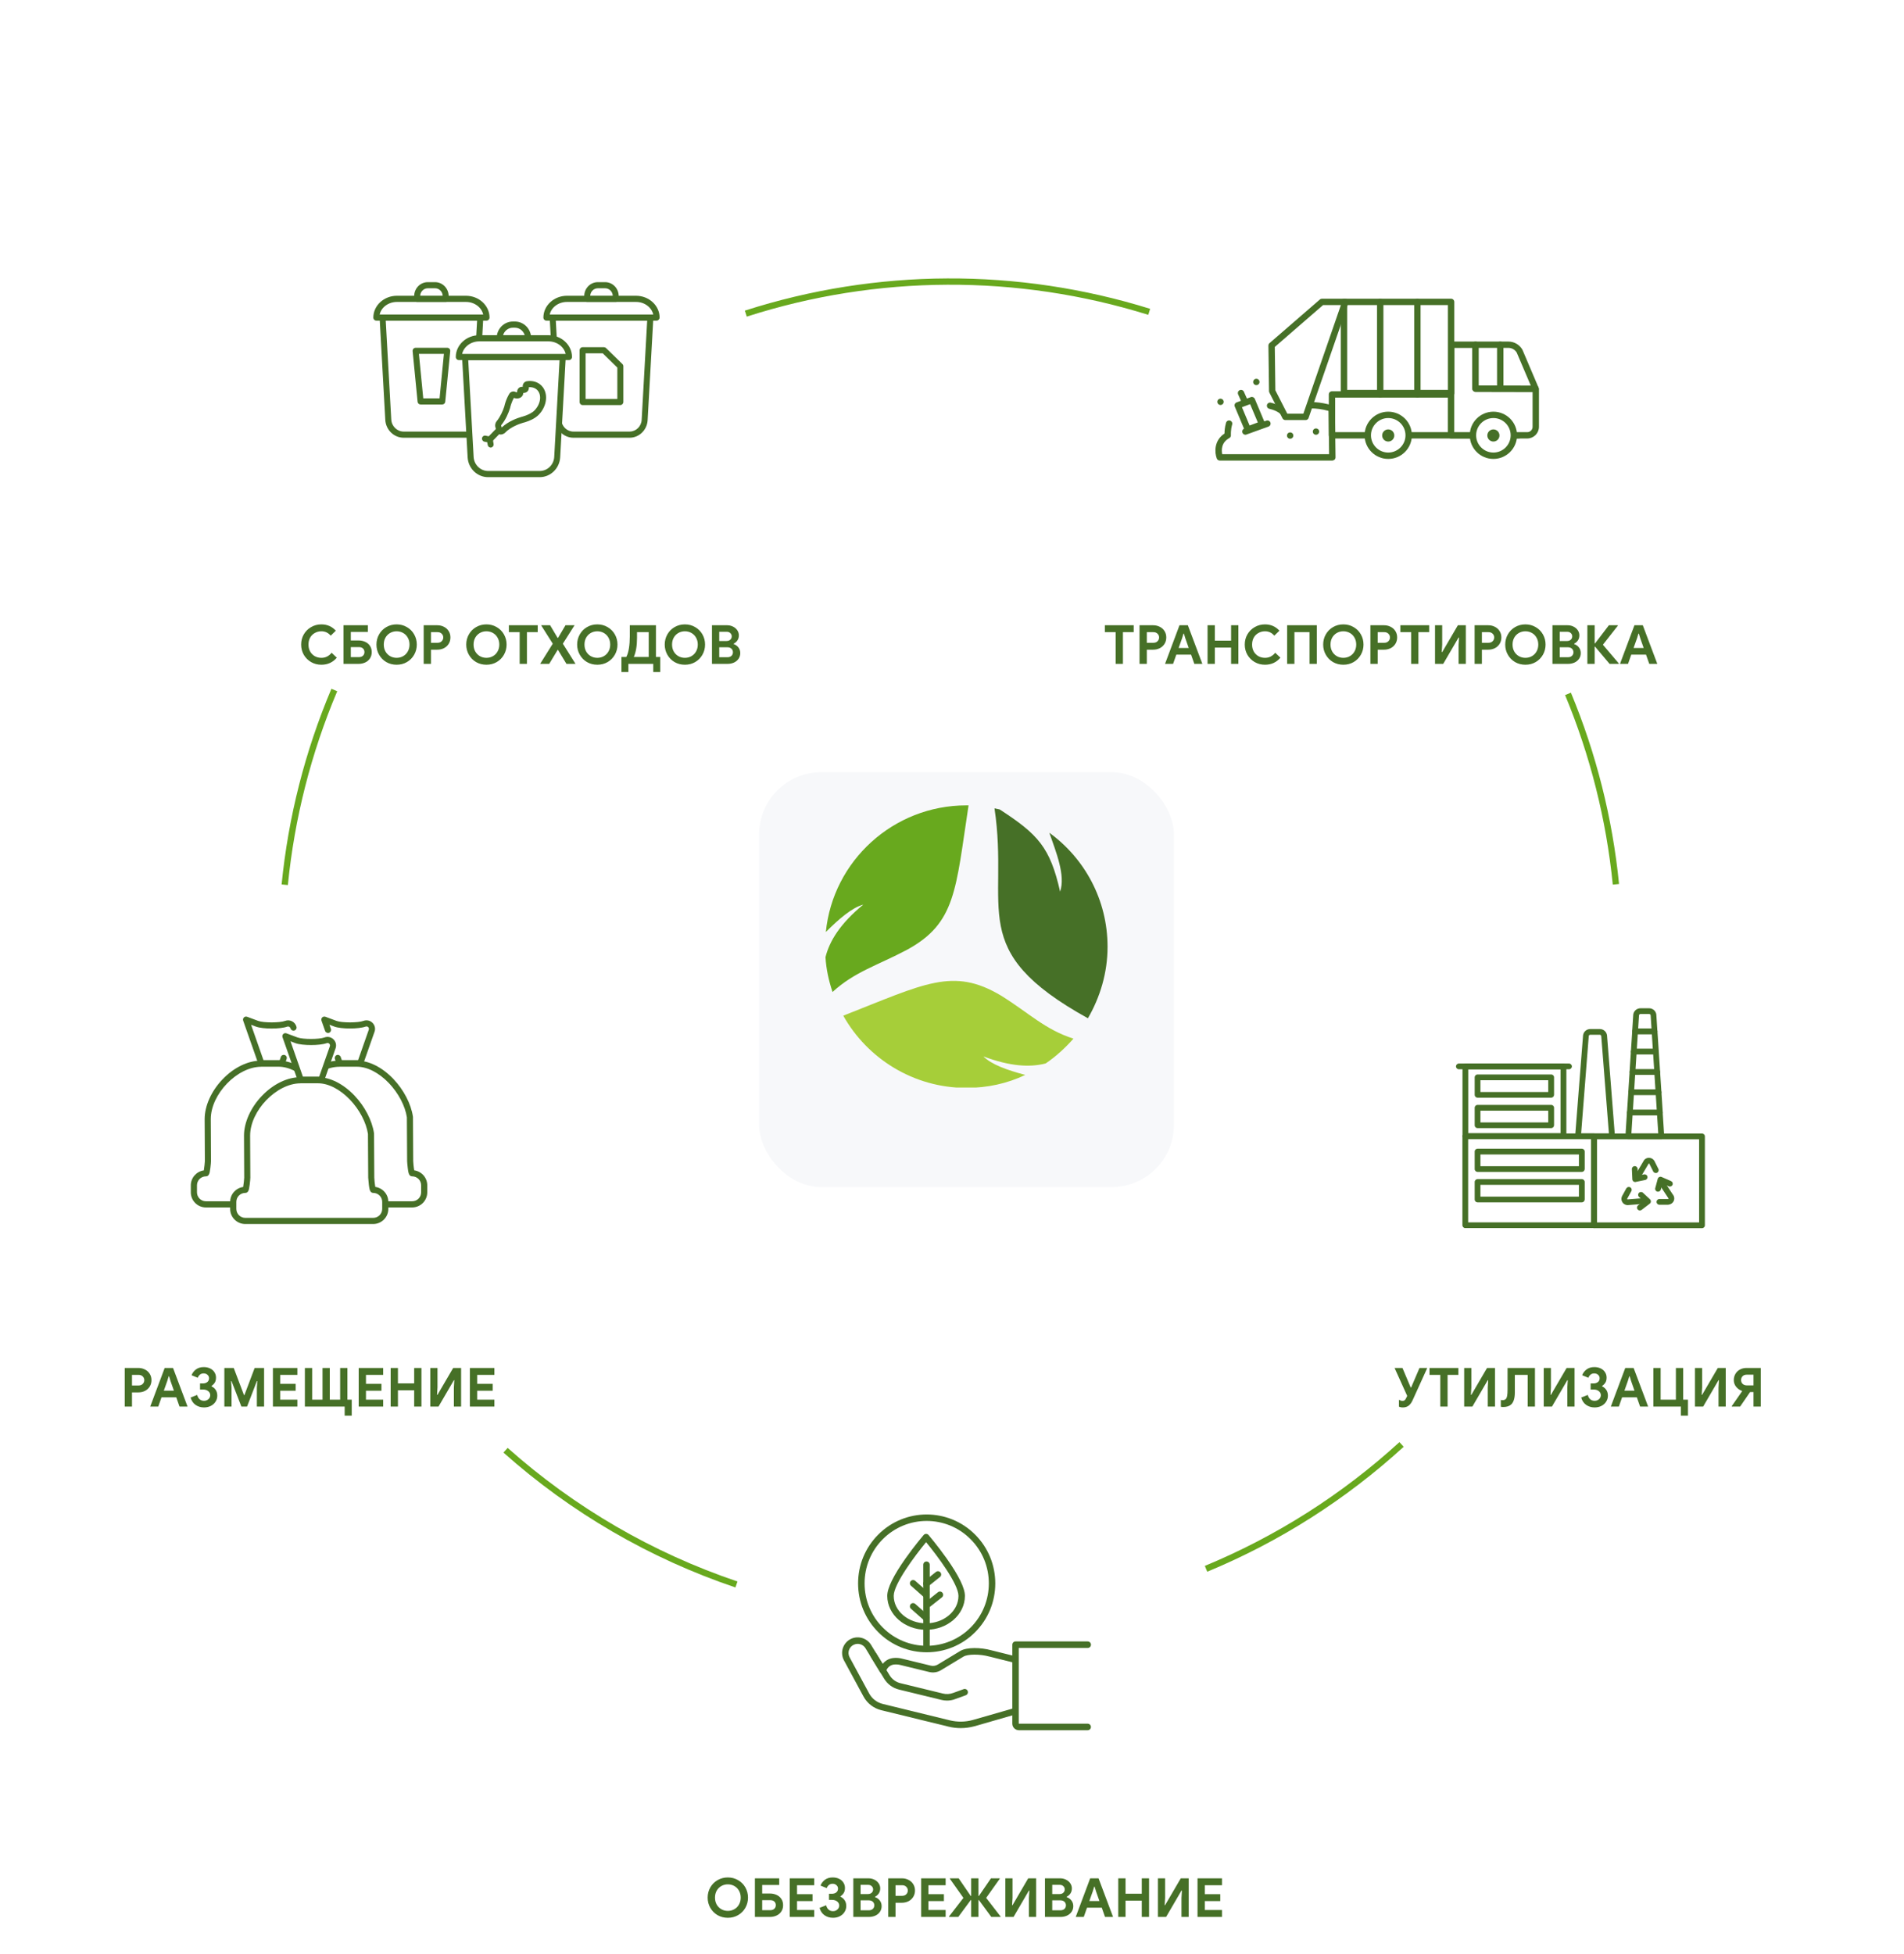 <?xml version="1.0" encoding="UTF-8"?> <svg xmlns="http://www.w3.org/2000/svg" width="459" height="471" viewBox="0 0 459 471" fill="none"> <g filter="url(#filter0_d_219_5)"> <rect x="183" y="178.103" width="100" height="100" rx="15" fill="#F7F8FA"></rect> </g> <g clip-path="url(#clip0_219_5)"> <path fill-rule="evenodd" clip-rule="evenodd" d="M200.698 239.079C206.059 234.171 211.599 232.654 218.658 228.906C230.453 222.48 230.364 214.538 233.491 194.103C233.313 194.103 233.134 194.103 232.955 194.103C215.352 194.103 200.787 207.488 199.089 224.622C202.306 221.41 205.434 218.732 208.114 218.019C202.574 222.57 199.983 226.764 199 230.69C199.179 233.635 199.804 236.402 200.698 239.079Z" fill="#68A91E"></path> <path fill-rule="evenodd" clip-rule="evenodd" d="M239.746 194.816C243.41 219.357 232.598 228.995 262.264 245.415C265.213 240.328 267 234.438 267 228.192C267 216.858 261.46 206.864 252.971 200.706C254.58 205.347 256.903 210.969 255.562 214.895C253.15 204.186 250.201 201.063 240.997 195.084C240.64 194.995 240.193 194.906 239.746 194.816Z" fill="#467027"></path> <path fill-rule="evenodd" clip-rule="evenodd" d="M258.779 250.323C251.988 248.181 247.967 244.076 241.355 239.971C229.739 233.011 222.858 237.116 203.289 244.79C209.097 255.142 220.267 262.192 232.955 262.192C238.049 262.192 242.874 261.121 247.163 259.068C242.785 257.908 239.032 256.57 237.066 254.606C243.499 257.016 248.235 257.284 252.078 256.302C254.58 254.606 256.813 252.554 258.779 250.323Z" fill="#A6CE39"></path> </g> <g filter="url(#filter1_d_219_5)"> <circle cx="124.5" cy="91.5" r="49.5" fill="white"></circle> </g> <g filter="url(#filter2_d_219_5)"> <circle cx="74.5" cy="269.5" r="49.5" fill="white"></circle> </g> <g filter="url(#filter3_d_219_5)"> <circle cx="332.5" cy="91.5" r="49.5" fill="white"></circle> </g> <g filter="url(#filter4_d_219_5)"> <circle cx="233.5" cy="393.5" r="49.5" fill="white"></circle> </g> <g filter="url(#filter5_d_219_5)"> <circle cx="380.5" cy="269.5" r="49.5" fill="white"></circle> </g> <path d="M277.266 74.428C245.428 64.514 211.307 64.666 179.558 74.865L180.023 76.309C211.473 66.207 245.275 66.056 276.815 75.877L277.266 74.428Z" fill="#68A91E"></path> <path d="M291.031 378.799C308.448 371.593 324.474 361.404 338.388 348.688L337.364 347.568C323.58 360.164 307.705 370.258 290.451 377.396L291.031 378.799Z" fill="#68A91E"></path> <path d="M177.293 382.594C156.656 375.628 137.635 364.573 121.369 350.088L122.378 348.954C138.492 363.304 157.334 374.256 177.778 381.156L177.293 382.594Z" fill="#68A91E"></path> <path d="M390.305 213.051C388.727 197.194 384.817 181.657 378.702 166.941L377.3 167.523C383.358 182.101 387.231 197.493 388.795 213.201L390.305 213.051Z" fill="#68A91E"></path> <path d="M67.889 213.159C69.494 196.926 73.542 181.029 79.895 166.006L81.293 166.597C74.999 181.48 70.99 197.228 69.399 213.308L67.889 213.159Z" fill="#68A91E"></path> <g clip-path="url(#clip1_219_5)"> <path d="M388.604 273.83H380.416L382.319 249.577C382.404 249.073 382.847 248.699 383.365 248.699H385.655C386.173 248.699 386.616 249.073 386.7 249.577L388.604 273.83Z" fill="white"></path> <path d="M388.604 274.522H380.416C380.218 274.522 380.039 274.437 379.907 274.297C379.775 274.157 379.709 273.97 379.728 273.774L381.631 249.521C381.631 249.502 381.631 249.484 381.641 249.465C381.782 248.615 382.508 248.008 383.374 248.008H385.664C386.531 248.008 387.256 248.624 387.398 249.465C387.398 249.484 387.407 249.502 387.407 249.521L389.31 273.774C389.329 273.961 389.263 274.157 389.131 274.297C388.981 274.437 388.792 274.522 388.604 274.522ZM381.17 273.148H387.859L386.013 249.671C385.975 249.502 385.834 249.39 385.655 249.39H383.365C383.195 249.39 383.045 249.512 383.007 249.671L381.17 273.148Z" fill="#467027"></path> <path d="M384.288 273.868H353.242V295.29H384.288V273.868Z" fill="white"></path> <path d="M384.279 295.981H353.242C352.856 295.981 352.545 295.673 352.545 295.29V273.868C352.545 273.485 352.856 273.176 353.242 273.176H384.288C384.675 273.176 384.986 273.485 384.986 273.868V295.29C384.976 295.673 384.665 295.981 384.279 295.981ZM353.93 294.608H383.582V274.559H353.93V294.608Z" fill="#467027"></path> <path d="M410.303 273.886H384.298V295.309H410.303V273.886Z" fill="white"></path> <path d="M410.303 296H384.298C383.911 296 383.601 295.692 383.601 295.309V273.886C383.601 273.503 383.911 273.195 384.298 273.195H410.303C410.689 273.195 411 273.503 411 273.886V295.309C411 295.692 410.689 296 410.303 296ZM384.995 294.617H409.606V274.578H384.995V294.617Z" fill="#467027"></path> <path d="M376.901 257.032H353.252V273.793H376.901V257.032Z" fill="white"></path> <path d="M376.911 274.475H353.261C352.875 274.475 352.564 274.167 352.564 273.784V257.032C352.564 256.649 352.875 256.341 353.261 256.341H376.911C377.297 256.341 377.608 256.649 377.608 257.032V273.793C377.599 274.167 377.288 274.475 376.911 274.475ZM353.949 273.102H376.214V257.724H353.949V273.102Z" fill="#467027"></path> <path d="M381.33 277.549H356.201V281.762H381.33V277.549Z" fill="white"></path> <path d="M381.33 282.444H356.201C355.815 282.444 355.504 282.136 355.504 281.753V277.539C355.504 277.156 355.815 276.848 356.201 276.848H381.33C381.716 276.848 382.027 277.156 382.027 277.539V281.753C382.018 282.136 381.707 282.444 381.33 282.444ZM356.889 281.071H380.633V278.24H356.889V281.071Z" fill="#467027"></path> <path d="M381.33 284.873H356.201V289.087H381.33V284.873Z" fill="white"></path> <path d="M381.33 289.778H356.201C355.815 289.778 355.504 289.469 355.504 289.086V284.873C355.504 284.49 355.815 284.182 356.201 284.182H381.33C381.716 284.182 382.027 284.49 382.027 284.873V289.086C382.018 289.469 381.707 289.778 381.33 289.778ZM356.889 288.395H380.633V285.564H356.889V288.395Z" fill="#467027"></path> <path d="M373.943 259.658H356.201V263.871H373.943V259.658Z" fill="white"></path> <path d="M373.933 264.553H356.201C355.815 264.553 355.504 264.245 355.504 263.862V259.648C355.504 259.265 355.815 258.957 356.201 258.957H373.943C374.329 258.957 374.64 259.265 374.64 259.648V263.862C374.631 264.245 374.32 264.553 373.933 264.553ZM356.889 263.18H373.236V260.349H356.889V263.18Z" fill="#467027"></path> <path d="M373.943 266.991H356.201V271.205H373.943V266.991Z" fill="white"></path> <path d="M373.933 271.887H356.201C355.815 271.887 355.504 271.579 355.504 271.196V266.982C355.504 266.599 355.815 266.291 356.201 266.291H373.943C374.329 266.291 374.64 266.599 374.64 266.982V271.196C374.631 271.579 374.32 271.887 373.933 271.887ZM356.889 270.514H373.236V267.683H356.889V270.514Z" fill="#467027"></path> <path d="M378.239 257.705H351.697C351.311 257.705 351 257.397 351 257.014C351 256.631 351.311 256.323 351.697 256.323H378.239C378.626 256.323 378.937 256.631 378.937 257.014C378.937 257.397 378.616 257.705 378.239 257.705Z" fill="#467027"></path> <path d="M402.162 290.357H400.042C399.656 290.357 399.345 290.049 399.345 289.666C399.345 289.283 399.656 288.974 400.042 288.974H402.134C402.181 288.965 402.209 288.937 402.219 288.918C402.228 288.9 402.237 288.881 402.237 288.844L399.948 285.368C399.741 285.051 399.825 284.621 400.146 284.415C400.466 284.21 400.899 284.294 401.107 284.611L403.453 288.171C403.481 288.208 403.5 288.255 403.519 288.302C403.688 288.75 403.641 289.245 403.378 289.647C403.114 290.049 402.68 290.301 402.2 290.338C402.19 290.357 402.171 290.357 402.162 290.357Z" fill="#467027"></path> <path d="M399.703 287.209C399.646 287.209 399.58 287.199 399.524 287.19C399.156 287.097 398.93 286.714 399.034 286.349L399.628 284.126C399.684 283.93 399.816 283.771 399.995 283.677C400.174 283.593 400.391 283.584 400.579 283.668L402.84 284.658C403.189 284.817 403.349 285.219 403.189 285.564C403.038 285.91 402.624 286.069 402.275 285.91L400.768 285.247L400.381 286.686C400.297 287.003 400.014 287.209 399.703 287.209Z" fill="#467027"></path> <path d="M392.278 290.441C392.25 290.441 392.212 290.441 392.184 290.432C391.704 290.366 391.289 290.086 391.063 289.666C390.827 289.245 390.818 288.75 391.016 288.311C391.025 288.302 391.025 288.283 391.035 288.274L392.052 286.424C392.241 286.088 392.655 285.966 392.994 286.153C393.334 286.34 393.456 286.751 393.268 287.087L392.269 288.909C392.25 288.956 392.269 288.984 392.278 289.012C392.288 289.03 392.307 289.049 392.335 289.068L396.509 288.741C396.895 288.713 397.225 288.993 397.253 289.376C397.281 289.759 396.999 290.086 396.612 290.114L392.335 290.45C392.316 290.441 392.297 290.441 392.278 290.441Z" fill="#467027"></path> <path d="M395.331 291.73C395.124 291.73 394.916 291.637 394.775 291.459C394.54 291.16 394.596 290.721 394.907 290.497L396.217 289.498L395.124 288.47C394.841 288.208 394.832 287.769 395.095 287.498C395.359 287.218 395.802 287.209 396.075 287.47L397.762 289.049C397.913 289.189 397.988 289.385 397.979 289.582C397.969 289.787 397.866 289.974 397.705 290.095L395.755 291.59C395.633 291.684 395.482 291.73 395.331 291.73Z" fill="#467027"></path> <path d="M394.737 284.359C394.615 284.359 394.502 284.331 394.389 284.266C394.059 284.07 393.946 283.649 394.144 283.322L396.311 279.651C396.339 279.604 396.367 279.567 396.396 279.529C396.726 279.174 397.197 278.997 397.677 279.053C398.158 279.109 398.582 279.37 398.827 279.791C398.836 279.8 398.845 279.819 398.845 279.828L399.788 281.715C399.957 282.052 399.816 282.472 399.477 282.64C399.138 282.808 398.714 282.668 398.544 282.332L397.611 280.473C397.583 280.435 397.545 280.426 397.526 280.426C397.508 280.426 397.479 280.426 397.451 280.435L395.331 284.014C395.209 284.238 394.973 284.359 394.737 284.359Z" fill="#467027"></path> <path d="M394.2 284.882C394.05 284.882 393.899 284.836 393.776 284.733C393.616 284.611 393.522 284.425 393.513 284.219L393.4 281.771C393.381 281.388 393.682 281.071 394.059 281.052C394.445 281.033 394.766 281.332 394.785 281.706L394.86 283.341L396.33 283.042C396.707 282.967 397.074 283.201 397.15 283.574C397.225 283.948 396.989 284.312 396.612 284.387L394.342 284.854C394.295 284.882 394.248 284.882 394.2 284.882Z" fill="#467027"></path> <path d="M393.23 263.245H399.816L399.496 258.35H393.541L393.23 263.245Z" fill="white"></path> <path d="M399.816 263.937H393.23C393.041 263.937 392.853 263.862 392.721 263.722C392.589 263.582 392.523 263.395 392.533 263.208L392.853 258.312C392.872 257.948 393.183 257.668 393.55 257.668H399.505C399.873 257.668 400.174 257.948 400.202 258.312L400.523 263.208C400.532 263.395 400.466 263.582 400.334 263.722C400.193 263.852 400.004 263.937 399.816 263.937ZM393.965 262.554H399.072L398.845 259.032H394.191L393.965 262.554Z" fill="#467027"></path> <path d="M392.91 268.141H400.136L399.816 263.245H393.23L392.91 268.141Z" fill="white"></path> <path d="M400.136 268.832H392.919C392.731 268.832 392.542 268.757 392.41 268.617C392.278 268.477 392.212 268.29 392.222 268.103L392.542 263.208C392.561 262.844 392.872 262.563 393.239 262.563H399.825C400.193 262.563 400.494 262.844 400.523 263.208L400.843 268.103C400.852 268.29 400.786 268.477 400.655 268.617C400.504 268.748 400.325 268.832 400.136 268.832ZM393.654 267.459H399.392L399.166 263.937H393.88L393.654 267.459Z" fill="#467027"></path> <path d="M392.542 273.83H400.494L400.136 268.141H392.91L392.542 273.83Z" fill="white"></path> <path d="M400.494 274.522H392.542C392.354 274.522 392.165 274.447 392.033 274.307C391.901 274.167 391.835 273.98 391.845 273.793L392.212 268.103C392.231 267.739 392.542 267.459 392.91 267.459H400.127C400.494 267.459 400.796 267.739 400.824 268.103L401.192 273.793C401.201 273.98 401.135 274.167 401.003 274.307C400.871 274.447 400.692 274.522 400.494 274.522ZM393.286 273.148H399.759L399.477 268.832H393.56L393.286 273.148Z" fill="#467027"></path> <path d="M398.864 248.559H394.172L393.861 253.454H399.185L398.864 248.559Z" fill="white"></path> <path d="M399.185 254.136H393.861C393.673 254.136 393.484 254.062 393.352 253.921C393.221 253.781 393.155 253.594 393.164 253.408L393.484 248.512C393.503 248.148 393.814 247.867 394.182 247.867H398.864C399.232 247.867 399.533 248.148 399.562 248.512L399.882 253.408C399.891 253.594 399.825 253.781 399.693 253.921C399.562 254.062 399.373 254.136 399.185 254.136ZM394.596 252.763H398.44L398.214 249.241H394.822L394.596 252.763Z" fill="#467027"></path> <path d="M393.861 253.454L393.541 258.35H399.496L399.185 253.454H393.861Z" fill="white"></path> <path d="M399.496 259.041H393.541C393.352 259.041 393.164 258.966 393.032 258.826C392.9 258.686 392.834 258.499 392.844 258.312L393.164 253.417C393.183 253.052 393.494 252.772 393.861 252.772H399.185C399.552 252.772 399.854 253.052 399.882 253.417L400.202 258.312C400.212 258.499 400.146 258.686 400.014 258.826C399.872 258.957 399.693 259.041 399.496 259.041ZM394.285 257.658H398.761L398.535 254.136H394.511L394.285 257.658Z" fill="#467027"></path> <path d="M398.61 244.626C398.553 244.093 398.101 243.691 397.555 243.691H395.472C394.935 243.691 394.483 244.093 394.417 244.626L394.163 248.559H398.864L398.61 244.626Z" fill="white"></path> <path d="M398.864 249.241H394.172C393.984 249.241 393.795 249.166 393.663 249.026C393.531 248.886 393.465 248.699 393.475 248.512L393.729 244.579C393.729 244.57 393.729 244.56 393.729 244.551C393.824 243.673 394.577 243 395.472 243H397.555C398.45 243 399.204 243.663 399.298 244.551C399.298 244.56 399.298 244.57 399.298 244.579L399.552 248.512C399.562 248.699 399.496 248.886 399.364 249.026C399.241 249.166 399.062 249.241 398.864 249.241ZM394.916 247.867H398.129L397.922 244.691C397.894 244.513 397.743 244.383 397.564 244.383H395.482C395.303 244.383 395.143 244.513 395.124 244.691L394.916 247.867Z" fill="#467027"></path> </g> <path d="M30.066 329.692H33.342C33.931 329.692 34.469 329.818 34.954 330.069C35.439 330.312 35.821 330.658 36.098 331.109C36.375 331.551 36.514 332.058 36.514 332.63C36.514 333.202 36.375 333.713 36.098 334.164C35.821 334.615 35.439 334.966 34.954 335.217C34.469 335.46 33.931 335.581 33.342 335.581H31.821V339H30.066V329.692ZM33.394 333.917C33.827 333.917 34.165 333.791 34.408 333.54C34.659 333.289 34.785 332.985 34.785 332.63C34.785 332.275 34.659 331.976 34.408 331.733C34.165 331.482 33.827 331.356 33.394 331.356H31.821V333.917H33.394ZM39.7 329.692H41.715L45.212 339H43.275L42.495 336.777H38.932L38.153 339H36.215L39.7 329.692ZM41.922 335.165L41.103 332.825L40.766 331.707H40.661L40.324 332.825L39.492 335.165H41.922ZM49.185 339.208C48.414 339.208 47.734 339.004 47.144 338.597C46.564 338.19 46.165 337.596 45.948 336.816L47.534 336.192C47.647 336.643 47.846 336.994 48.132 337.245C48.418 337.488 48.769 337.609 49.185 337.609C49.601 337.609 49.952 337.479 50.238 337.219C50.533 336.959 50.68 336.638 50.68 336.257C50.68 335.867 50.52 335.542 50.199 335.282C49.879 335.022 49.471 334.892 48.977 334.892H48.223V333.423H48.899C49.324 333.423 49.679 333.315 49.965 333.098C50.251 332.881 50.394 332.569 50.394 332.162C50.394 331.833 50.269 331.56 50.017 331.343C49.775 331.118 49.463 331.005 49.081 331.005C48.726 331.005 48.427 331.109 48.184 331.317C47.95 331.516 47.781 331.763 47.677 332.058L46.182 331.447C46.373 330.918 46.715 330.459 47.209 330.069C47.712 329.679 48.345 329.484 49.107 329.484C49.688 329.484 50.204 329.592 50.654 329.809C51.105 330.026 51.452 330.329 51.694 330.719C51.946 331.1 52.071 331.534 52.071 332.019C52.071 332.504 51.976 332.903 51.785 333.215C51.595 333.527 51.33 333.796 50.992 334.021V334.125C51.417 334.324 51.755 334.615 52.006 334.996C52.258 335.377 52.383 335.837 52.383 336.374C52.383 336.894 52.245 337.371 51.967 337.804C51.699 338.237 51.322 338.58 50.836 338.831C50.351 339.082 49.801 339.208 49.185 339.208ZM54.086 329.692H56.347L58.818 336.231H58.922L61.392 329.692H63.666V339H61.925V334.411L62.029 332.864H61.925L59.559 339H58.194L55.815 332.864H55.711L55.815 334.411V339H54.086V329.692ZM65.791 329.692H71.693V331.356H67.546V333.514H71.277V335.178H67.546V337.336H71.693V339H65.791V329.692ZM83.091 339H73.497V329.692H75.252V337.336H77.748V329.692H79.503V337.336H81.999V329.692H83.754V337.336H84.794V341.184H83.091V339ZM86.471 329.692H92.373V331.356H88.226V333.514H91.957V335.178H88.226V337.336H92.373V339H86.471V329.692ZM94.177 329.692H95.932V333.41H99.845V329.692H101.6V339H99.845V335.074H95.932V339H94.177V329.692ZM103.737 329.692H105.466V334.372L105.362 336.166H105.466L109.249 329.692H111.16V339H109.418V334.437L109.522 332.643H109.418L105.713 339H103.737V329.692ZM113.284 329.692H119.186V331.356H115.039V333.514H118.77V335.178H115.039V337.336H119.186V339H113.284V329.692Z" fill="#467027"></path> <path d="M338.21 339.208C337.985 339.208 337.798 339.191 337.651 339.156C337.512 339.13 337.378 339.087 337.248 339.026V337.362C337.569 337.544 337.85 337.635 338.093 337.635C338.275 337.635 338.431 337.596 338.561 337.518C338.7 337.431 338.817 337.288 338.912 337.089L339.237 336.426L336.195 329.692H338.093L340.082 334.398H340.186L342.201 329.692H344.073L340.537 337.479C340.26 338.086 339.93 338.528 339.549 338.805C339.168 339.074 338.721 339.208 338.21 339.208ZM347.216 331.356H344.616V329.692H351.571V331.356H348.971V339H347.216V331.356ZM352.973 329.692H354.702V334.372L354.598 336.166H354.702L358.485 329.692H360.396V339H358.654V334.437L358.758 332.643H358.654L354.949 339H352.973V329.692ZM362.39 339.104C362.147 339.104 361.952 339.082 361.805 339.039V337.388C361.892 337.431 362.035 337.453 362.234 337.453C362.572 337.453 362.836 337.353 363.027 337.154C363.174 336.989 363.278 336.729 363.339 336.374C363.4 336.01 363.43 335.499 363.43 334.84V329.692H370.034V339H368.279V331.356H365.185V335.555C365.185 336.274 365.111 336.872 364.964 337.349C364.825 337.817 364.609 338.194 364.314 338.48C363.863 338.896 363.222 339.104 362.39 339.104ZM372.156 329.692H373.885V334.372L373.781 336.166H373.885L377.668 329.692H379.579V339H377.837V334.437L377.941 332.643H377.837L374.132 339H372.156V329.692ZM384.42 339.208C383.648 339.208 382.968 339.004 382.379 338.597C381.798 338.19 381.399 337.596 381.183 336.816L382.769 336.192C382.881 336.643 383.081 336.994 383.367 337.245C383.653 337.488 384.004 337.609 384.42 337.609C384.836 337.609 385.187 337.479 385.473 337.219C385.767 336.959 385.915 336.638 385.915 336.257C385.915 335.867 385.754 335.542 385.434 335.282C385.113 335.022 384.706 334.892 384.212 334.892H383.458V333.423H384.134C384.558 333.423 384.914 333.315 385.2 333.098C385.486 332.881 385.629 332.569 385.629 332.162C385.629 331.833 385.503 331.56 385.252 331.343C385.009 331.118 384.697 331.005 384.316 331.005C383.96 331.005 383.661 331.109 383.419 331.317C383.185 331.516 383.016 331.763 382.912 332.058L381.417 331.447C381.607 330.918 381.95 330.459 382.444 330.069C382.946 329.679 383.579 329.484 384.342 329.484C384.922 329.484 385.438 329.592 385.889 329.809C386.339 330.026 386.686 330.329 386.929 330.719C387.18 331.1 387.306 331.534 387.306 332.019C387.306 332.504 387.21 332.903 387.02 333.215C386.829 333.527 386.565 333.796 386.227 334.021V334.125C386.651 334.324 386.989 334.615 387.241 334.996C387.492 335.377 387.618 335.837 387.618 336.374C387.618 336.894 387.479 337.371 387.202 337.804C386.933 338.237 386.556 338.58 386.071 338.831C385.585 339.082 385.035 339.208 384.42 339.208ZM391.806 329.692H393.821L397.318 339H395.381L394.601 336.777H391.039L390.259 339H388.322L391.806 329.692ZM394.029 335.165L393.21 332.825L392.872 331.707H392.768L392.43 332.825L391.598 335.165H394.029ZM405.218 339H398.575V329.692H400.33V337.336H404.009V329.692H405.764V337.336H406.921V341.184H405.218V339ZM408.604 329.692H410.333V334.372L410.229 336.166H410.333L414.116 329.692H416.027V339H414.285V334.437L414.389 332.643H414.285L410.58 339H408.604V329.692ZM417.475 338.896L419.958 335.321V335.23C419.386 335.031 418.909 334.697 418.528 334.229C418.155 333.761 417.969 333.228 417.969 332.63C417.969 332.067 418.099 331.564 418.359 331.122C418.619 330.671 418.983 330.32 419.451 330.069C419.919 329.818 420.456 329.692 421.063 329.692H424.469V339H422.714V335.503H421.895L419.49 339H417.475V338.896ZM422.714 333.891V331.317H421.063C420.647 331.317 420.318 331.443 420.075 331.694C419.841 331.945 419.724 332.249 419.724 332.604C419.724 332.977 419.85 333.284 420.101 333.527C420.361 333.77 420.69 333.891 421.089 333.891H422.714Z" fill="#467027"></path> <path d="M175.46 462.208C174.55 462.208 173.722 461.996 172.977 461.571C172.24 461.138 171.66 460.548 171.235 459.803C170.81 459.058 170.598 458.239 170.598 457.346C170.598 456.453 170.81 455.634 171.235 454.889C171.66 454.144 172.24 453.559 172.977 453.134C173.722 452.701 174.55 452.484 175.46 452.484C176.37 452.484 177.193 452.701 177.93 453.134C178.675 453.559 179.26 454.144 179.685 454.889C180.11 455.634 180.322 456.453 180.322 457.346C180.322 458.239 180.11 459.058 179.685 459.803C179.26 460.548 178.675 461.138 177.93 461.571C177.193 461.996 176.37 462.208 175.46 462.208ZM175.46 460.544C176.032 460.544 176.556 460.41 177.033 460.141C177.51 459.872 177.882 459.495 178.151 459.01C178.428 458.525 178.567 457.97 178.567 457.346C178.567 456.722 178.428 456.167 178.151 455.682C177.882 455.197 177.51 454.82 177.033 454.551C176.556 454.282 176.032 454.148 175.46 454.148C174.888 454.148 174.364 454.282 173.887 454.551C173.419 454.82 173.046 455.197 172.769 455.682C172.5 456.167 172.366 456.722 172.366 457.346C172.366 457.97 172.5 458.525 172.769 459.01C173.046 459.495 173.419 459.872 173.887 460.141C174.364 460.41 174.888 460.544 175.46 460.544ZM181.984 452.692H187.847V454.304H183.739V456.358H185.611C186.2 456.358 186.733 456.471 187.21 456.696C187.695 456.913 188.077 457.233 188.354 457.658C188.64 458.083 188.783 458.585 188.783 459.166C188.783 459.747 188.64 460.254 188.354 460.687C188.077 461.112 187.695 461.437 187.21 461.662C186.725 461.887 186.192 462 185.611 462H181.984V452.692ZM185.689 460.375C186.096 460.375 186.421 460.262 186.664 460.037C186.907 459.803 187.028 459.513 187.028 459.166C187.028 458.811 186.911 458.52 186.677 458.295C186.443 458.07 186.114 457.957 185.689 457.957H183.739V460.375H185.689ZM190.388 452.692H196.29V454.356H192.143V456.514H195.874V458.178H192.143V460.336H196.29V462H190.388V452.692ZM200.811 462.208C200.04 462.208 199.36 462.004 198.77 461.597C198.19 461.19 197.791 460.596 197.574 459.816L199.16 459.192C199.273 459.643 199.472 459.994 199.758 460.245C200.044 460.488 200.395 460.609 200.811 460.609C201.227 460.609 201.578 460.479 201.864 460.219C202.159 459.959 202.306 459.638 202.306 459.257C202.306 458.867 202.146 458.542 201.825 458.282C201.505 458.022 201.097 457.892 200.603 457.892H199.849V456.423H200.525C200.95 456.423 201.305 456.315 201.591 456.098C201.877 455.881 202.02 455.569 202.02 455.162C202.02 454.833 201.895 454.56 201.643 454.343C201.401 454.118 201.089 454.005 200.707 454.005C200.352 454.005 200.053 454.109 199.81 454.317C199.576 454.516 199.407 454.763 199.303 455.058L197.808 454.447C197.999 453.918 198.341 453.459 198.835 453.069C199.338 452.679 199.971 452.484 200.733 452.484C201.314 452.484 201.83 452.592 202.28 452.809C202.731 453.026 203.078 453.329 203.32 453.719C203.572 454.1 203.697 454.534 203.697 455.019C203.697 455.504 203.602 455.903 203.411 456.215C203.221 456.527 202.956 456.796 202.618 457.021V457.125C203.043 457.324 203.381 457.615 203.632 457.996C203.884 458.377 204.009 458.837 204.009 459.374C204.009 459.894 203.871 460.371 203.593 460.804C203.325 461.237 202.948 461.58 202.462 461.831C201.977 462.082 201.427 462.208 200.811 462.208ZM205.712 452.692H209.352C209.872 452.692 210.348 452.8 210.782 453.017C211.224 453.234 211.57 453.528 211.822 453.901C212.073 454.274 212.199 454.681 212.199 455.123C212.199 455.591 212.082 455.998 211.848 456.345C211.622 456.683 211.323 456.943 210.951 457.125V457.229C211.436 457.402 211.822 457.68 212.108 458.061C212.394 458.434 212.537 458.884 212.537 459.413C212.537 459.924 212.398 460.379 212.121 460.778C211.852 461.168 211.484 461.471 211.016 461.688C210.556 461.896 210.045 462 209.482 462H205.712V452.692ZM209.222 456.488C209.603 456.488 209.906 456.384 210.132 456.176C210.366 455.959 210.483 455.691 210.483 455.37C210.483 455.058 210.37 454.798 210.145 454.59C209.928 454.373 209.638 454.265 209.274 454.265H207.467V456.488H209.222ZM209.417 460.401C209.841 460.401 210.171 460.293 210.405 460.076C210.647 459.851 210.769 459.56 210.769 459.205C210.769 458.85 210.647 458.559 210.405 458.334C210.162 458.109 209.815 457.996 209.365 457.996H207.467V460.401H209.417ZM214.129 452.692H217.405C217.994 452.692 218.531 452.818 219.017 453.069C219.502 453.312 219.883 453.658 220.161 454.109C220.438 454.551 220.577 455.058 220.577 455.63C220.577 456.202 220.438 456.713 220.161 457.164C219.883 457.615 219.502 457.966 219.017 458.217C218.531 458.46 217.994 458.581 217.405 458.581H215.884V462H214.129V452.692ZM217.457 456.917C217.89 456.917 218.228 456.791 218.471 456.54C218.722 456.289 218.848 455.985 218.848 455.63C218.848 455.275 218.722 454.976 218.471 454.733C218.228 454.482 217.89 454.356 217.457 454.356H215.884V456.917H217.457ZM222.063 452.692H227.965V454.356H223.818V456.514H227.549V458.178H223.818V460.336H227.965V462H222.063V452.692ZM228.781 461.896L232.252 457.411L228.989 452.796V452.692H231.108L234.02 456.943H234.124V452.692H235.879V456.943H235.983L238.895 452.692H241.014V452.796L237.738 457.411L241.209 461.896V462H238.973L235.983 457.931H235.879V462H234.124V457.931H234.02L231.017 462H228.781V461.896ZM242.363 452.692H244.092V457.372L243.988 459.166H244.092L247.875 452.692H249.786V462H248.044V457.437L248.148 455.643H248.044L244.339 462H242.363V452.692ZM251.91 452.692H255.55C256.07 452.692 256.546 452.8 256.98 453.017C257.422 453.234 257.768 453.528 258.02 453.901C258.271 454.274 258.397 454.681 258.397 455.123C258.397 455.591 258.28 455.998 258.046 456.345C257.82 456.683 257.521 456.943 257.149 457.125V457.229C257.634 457.402 258.02 457.68 258.306 458.061C258.592 458.434 258.735 458.884 258.735 459.413C258.735 459.924 258.596 460.379 258.319 460.778C258.05 461.168 257.682 461.471 257.214 461.688C256.754 461.896 256.243 462 255.68 462H251.91V452.692ZM255.42 456.488C255.801 456.488 256.104 456.384 256.33 456.176C256.564 455.959 256.681 455.691 256.681 455.37C256.681 455.058 256.568 454.798 256.343 454.59C256.126 454.373 255.836 454.265 255.472 454.265H253.665V456.488H255.42ZM255.615 460.401C256.039 460.401 256.369 460.293 256.603 460.076C256.845 459.851 256.967 459.56 256.967 459.205C256.967 458.85 256.845 458.559 256.603 458.334C256.36 458.109 256.013 457.996 255.563 457.996H253.665V460.401H255.615ZM262.813 452.692H264.828L268.325 462H266.388L265.608 459.777H262.046L261.266 462H259.329L262.813 452.692ZM265.036 458.165L264.217 455.825L263.879 454.707H263.775L263.437 455.825L262.605 458.165H265.036ZM269.582 452.692H271.337V456.41H275.25V452.692H277.005V462H275.25V458.074H271.337V462H269.582V452.692ZM279.141 452.692H280.87V457.372L280.766 459.166H280.87L284.653 452.692H286.564V462H284.822V457.437L284.926 455.643H284.822L281.117 462H279.141V452.692ZM288.688 452.692H294.59V454.356H290.443V456.514H294.174V458.178H290.443V460.336H294.59V462H288.688V452.692Z" fill="#467027"></path> <path d="M268.951 152.356H266.351V150.692H273.306V152.356H270.706V160H268.951V152.356ZM274.709 150.692H277.985C278.574 150.692 279.111 150.818 279.597 151.069C280.082 151.312 280.463 151.658 280.741 152.109C281.018 152.551 281.157 153.058 281.157 153.63C281.157 154.202 281.018 154.713 280.741 155.164C280.463 155.615 280.082 155.966 279.597 156.217C279.111 156.46 278.574 156.581 277.985 156.581H276.464V160H274.709V150.692ZM278.037 154.917C278.47 154.917 278.808 154.791 279.051 154.54C279.302 154.289 279.428 153.985 279.428 153.63C279.428 153.275 279.302 152.976 279.051 152.733C278.808 152.482 278.47 152.356 278.037 152.356H276.464V154.917H278.037ZM284.342 150.692H286.357L289.854 160H287.917L287.137 157.777H283.575L282.795 160H280.858L284.342 150.692ZM286.565 156.165L285.746 153.825L285.408 152.707H285.304L284.966 153.825L284.134 156.165H286.565ZM291.111 150.692H292.866V154.41H296.779V150.692H298.534V160H296.779V156.074H292.866V160H291.111V150.692ZM304.951 160.208C304.049 160.208 303.226 159.996 302.481 159.571C301.735 159.138 301.146 158.553 300.713 157.816C300.288 157.071 300.076 156.247 300.076 155.346C300.076 154.445 300.288 153.626 300.713 152.889C301.146 152.144 301.735 151.559 302.481 151.134C303.226 150.701 304.049 150.484 304.951 150.484C306.355 150.484 307.516 150.991 308.435 152.005L307.2 153.201C306.602 152.499 305.856 152.148 304.964 152.148C304.383 152.148 303.854 152.282 303.378 152.551C302.901 152.811 302.524 153.184 302.247 153.669C301.978 154.154 301.844 154.713 301.844 155.346C301.844 155.979 301.978 156.538 302.247 157.023C302.524 157.508 302.901 157.885 303.378 158.154C303.854 158.414 304.383 158.544 304.964 158.544C305.943 158.544 306.762 158.137 307.421 157.322L308.669 158.505C308.209 159.06 307.663 159.484 307.031 159.779C306.407 160.065 305.713 160.208 304.951 160.208ZM310.294 150.692H317.444V160H315.689V152.356H312.049V160H310.294V150.692ZM323.841 160.208C322.931 160.208 322.103 159.996 321.358 159.571C320.621 159.138 320.041 158.548 319.616 157.803C319.191 157.058 318.979 156.239 318.979 155.346C318.979 154.453 319.191 153.634 319.616 152.889C320.041 152.144 320.621 151.559 321.358 151.134C322.103 150.701 322.931 150.484 323.841 150.484C324.751 150.484 325.574 150.701 326.311 151.134C327.056 151.559 327.641 152.144 328.066 152.889C328.491 153.634 328.703 154.453 328.703 155.346C328.703 156.239 328.491 157.058 328.066 157.803C327.641 158.548 327.056 159.138 326.311 159.571C325.574 159.996 324.751 160.208 323.841 160.208ZM323.841 158.544C324.413 158.544 324.937 158.41 325.414 158.141C325.891 157.872 326.263 157.495 326.532 157.01C326.809 156.525 326.948 155.97 326.948 155.346C326.948 154.722 326.809 154.167 326.532 153.682C326.263 153.197 325.891 152.82 325.414 152.551C324.937 152.282 324.413 152.148 323.841 152.148C323.269 152.148 322.745 152.282 322.268 152.551C321.8 152.82 321.427 153.197 321.15 153.682C320.881 154.167 320.747 154.722 320.747 155.346C320.747 155.97 320.881 156.525 321.15 157.01C321.427 157.495 321.8 157.872 322.268 158.141C322.745 158.41 323.269 158.544 323.841 158.544ZM330.365 150.692H333.641C334.23 150.692 334.767 150.818 335.253 151.069C335.738 151.312 336.119 151.658 336.397 152.109C336.674 152.551 336.813 153.058 336.813 153.63C336.813 154.202 336.674 154.713 336.397 155.164C336.119 155.615 335.738 155.966 335.253 156.217C334.767 156.46 334.23 156.581 333.641 156.581H332.12V160H330.365V150.692ZM333.693 154.917C334.126 154.917 334.464 154.791 334.707 154.54C334.958 154.289 335.084 153.985 335.084 153.63C335.084 153.275 334.958 152.976 334.707 152.733C334.464 152.482 334.126 152.356 333.693 152.356H332.12V154.917H333.693ZM340.184 152.356H337.584V150.692H344.539V152.356H341.939V160H340.184V152.356ZM345.942 150.692H347.671V155.372L347.567 157.166H347.671L351.454 150.692H353.365V160H351.623V155.437L351.727 153.643H351.623L347.918 160H345.942V150.692ZM355.489 150.692H358.765C359.354 150.692 359.892 150.818 360.377 151.069C360.862 151.312 361.244 151.658 361.521 152.109C361.798 152.551 361.937 153.058 361.937 153.63C361.937 154.202 361.798 154.713 361.521 155.164C361.244 155.615 360.862 155.966 360.377 156.217C359.892 156.46 359.354 156.581 358.765 156.581H357.244V160H355.489V150.692ZM358.817 154.917C359.25 154.917 359.588 154.791 359.831 154.54C360.082 154.289 360.208 153.985 360.208 153.63C360.208 153.275 360.082 152.976 359.831 152.733C359.588 152.482 359.25 152.356 358.817 152.356H357.244V154.917H358.817ZM367.729 160.208C366.819 160.208 365.991 159.996 365.246 159.571C364.509 159.138 363.928 158.548 363.504 157.803C363.079 157.058 362.867 156.239 362.867 155.346C362.867 154.453 363.079 153.634 363.504 152.889C363.928 152.144 364.509 151.559 365.246 151.134C365.991 150.701 366.819 150.484 367.729 150.484C368.639 150.484 369.462 150.701 370.199 151.134C370.944 151.559 371.529 152.144 371.954 152.889C372.378 153.634 372.591 154.453 372.591 155.346C372.591 156.239 372.378 157.058 371.954 157.803C371.529 158.548 370.944 159.138 370.199 159.571C369.462 159.996 368.639 160.208 367.729 160.208ZM367.729 158.544C368.301 158.544 368.825 158.41 369.302 158.141C369.778 157.872 370.151 157.495 370.42 157.01C370.697 156.525 370.836 155.97 370.836 155.346C370.836 154.722 370.697 154.167 370.42 153.682C370.151 153.197 369.778 152.82 369.302 152.551C368.825 152.282 368.301 152.148 367.729 152.148C367.157 152.148 366.632 152.282 366.156 152.551C365.688 152.82 365.315 153.197 365.038 153.682C364.769 154.167 364.635 154.722 364.635 155.346C364.635 155.97 364.769 156.525 365.038 157.01C365.315 157.495 365.688 157.872 366.156 158.141C366.632 158.41 367.157 158.544 367.729 158.544ZM374.253 150.692H377.893C378.413 150.692 378.889 150.8 379.323 151.017C379.765 151.234 380.111 151.528 380.363 151.901C380.614 152.274 380.74 152.681 380.74 153.123C380.74 153.591 380.623 153.998 380.389 154.345C380.163 154.683 379.864 154.943 379.492 155.125V155.229C379.977 155.402 380.363 155.68 380.649 156.061C380.935 156.434 381.078 156.884 381.078 157.413C381.078 157.924 380.939 158.379 380.662 158.778C380.393 159.168 380.025 159.471 379.557 159.688C379.097 159.896 378.586 160 378.023 160H374.253V150.692ZM377.763 154.488C378.144 154.488 378.447 154.384 378.673 154.176C378.907 153.959 379.024 153.691 379.024 153.37C379.024 153.058 378.911 152.798 378.686 152.59C378.469 152.373 378.179 152.265 377.815 152.265H376.008V154.488H377.763ZM377.958 158.401C378.382 158.401 378.712 158.293 378.946 158.076C379.188 157.851 379.31 157.56 379.31 157.205C379.31 156.85 379.188 156.559 378.946 156.334C378.703 156.109 378.356 155.996 377.906 155.996H376.008V158.401H377.958ZM382.67 150.692H384.425V155.06H384.529L387.857 150.692H390.015V150.796L386.414 155.385L390.249 159.896V160H388.026L384.529 155.853H384.425V160H382.67V150.692ZM394.017 150.692H396.032L399.529 160H397.592L396.812 157.777H393.25L392.47 160H390.533L394.017 150.692ZM396.24 156.165L395.421 153.825L395.083 152.707H394.979L394.641 153.825L393.809 156.165H396.24Z" fill="#467027"></path> <path d="M77.473 160.208C76.572 160.208 75.748 159.996 75.003 159.571C74.258 159.138 73.668 158.553 73.235 157.816C72.81 157.071 72.598 156.247 72.598 155.346C72.598 154.445 72.81 153.626 73.235 152.889C73.668 152.144 74.258 151.559 75.003 151.134C75.748 150.701 76.572 150.484 77.473 150.484C78.877 150.484 80.038 150.991 80.957 152.005L79.722 153.201C79.124 152.499 78.379 152.148 77.486 152.148C76.905 152.148 76.377 152.282 75.9 152.551C75.423 152.811 75.046 153.184 74.769 153.669C74.5 154.154 74.366 154.713 74.366 155.346C74.366 155.979 74.5 156.538 74.769 157.023C75.046 157.508 75.423 157.885 75.9 158.154C76.377 158.414 76.905 158.544 77.486 158.544C78.465 158.544 79.284 158.137 79.943 157.322L81.191 158.505C80.732 159.06 80.186 159.484 79.553 159.779C78.929 160.065 78.236 160.208 77.473 160.208ZM82.816 150.692H88.679V152.304H84.571V154.358H86.443C87.032 154.358 87.565 154.471 88.042 154.696C88.527 154.913 88.909 155.233 89.186 155.658C89.472 156.083 89.615 156.585 89.615 157.166C89.615 157.747 89.472 158.254 89.186 158.687C88.909 159.112 88.527 159.437 88.042 159.662C87.557 159.887 87.024 160 86.443 160H82.816V150.692ZM86.521 158.375C86.928 158.375 87.253 158.262 87.496 158.037C87.739 157.803 87.86 157.513 87.86 157.166C87.86 156.811 87.743 156.52 87.509 156.295C87.275 156.07 86.946 155.957 86.521 155.957H84.571V158.375H86.521ZM95.614 160.208C94.704 160.208 93.877 159.996 93.131 159.571C92.395 159.138 91.814 158.548 91.389 157.803C90.965 157.058 90.752 156.239 90.752 155.346C90.752 154.453 90.965 153.634 91.389 152.889C91.814 152.144 92.395 151.559 93.131 151.134C93.877 150.701 94.704 150.484 95.614 150.484C96.524 150.484 97.348 150.701 98.084 151.134C98.83 151.559 99.415 152.144 99.839 152.889C100.264 153.634 100.476 154.453 100.476 155.346C100.476 156.239 100.264 157.058 99.839 157.803C99.415 158.548 98.83 159.138 98.084 159.571C97.348 159.996 96.524 160.208 95.614 160.208ZM95.614 158.544C96.186 158.544 96.711 158.41 97.187 158.141C97.664 157.872 98.037 157.495 98.305 157.01C98.583 156.525 98.721 155.97 98.721 155.346C98.721 154.722 98.583 154.167 98.305 153.682C98.037 153.197 97.664 152.82 97.187 152.551C96.711 152.282 96.186 152.148 95.614 152.148C95.042 152.148 94.518 152.282 94.041 152.551C93.573 152.82 93.201 153.197 92.923 153.682C92.655 154.167 92.52 154.722 92.52 155.346C92.52 155.97 92.655 156.525 92.923 157.01C93.201 157.495 93.573 157.872 94.041 158.141C94.518 158.41 95.042 158.544 95.614 158.544ZM102.138 150.692H105.414C106.004 150.692 106.541 150.818 107.026 151.069C107.512 151.312 107.893 151.658 108.17 152.109C108.448 152.551 108.586 153.058 108.586 153.63C108.586 154.202 108.448 154.713 108.17 155.164C107.893 155.615 107.512 155.966 107.026 156.217C106.541 156.46 106.004 156.581 105.414 156.581H103.893V160H102.138V150.692ZM105.466 154.917C105.9 154.917 106.238 154.791 106.48 154.54C106.732 154.289 106.857 153.985 106.857 153.63C106.857 153.275 106.732 152.976 106.48 152.733C106.238 152.482 105.9 152.356 105.466 152.356H103.893V154.917H105.466ZM117.26 160.208C116.35 160.208 115.522 159.996 114.777 159.571C114.04 159.138 113.459 158.548 113.035 157.803C112.61 157.058 112.398 156.239 112.398 155.346C112.398 154.453 112.61 153.634 113.035 152.889C113.459 152.144 114.04 151.559 114.777 151.134C115.522 150.701 116.35 150.484 117.26 150.484C118.17 150.484 118.993 150.701 119.73 151.134C120.475 151.559 121.06 152.144 121.485 152.889C121.909 153.634 122.122 154.453 122.122 155.346C122.122 156.239 121.909 157.058 121.485 157.803C121.06 158.548 120.475 159.138 119.73 159.571C118.993 159.996 118.17 160.208 117.26 160.208ZM117.26 158.544C117.832 158.544 118.356 158.41 118.833 158.141C119.309 157.872 119.682 157.495 119.951 157.01C120.228 156.525 120.367 155.97 120.367 155.346C120.367 154.722 120.228 154.167 119.951 153.682C119.682 153.197 119.309 152.82 118.833 152.551C118.356 152.282 117.832 152.148 117.26 152.148C116.688 152.148 116.163 152.282 115.687 152.551C115.219 152.82 114.846 153.197 114.569 153.682C114.3 154.167 114.166 154.722 114.166 155.346C114.166 155.97 114.3 156.525 114.569 157.01C114.846 157.495 115.219 157.872 115.687 158.141C116.163 158.41 116.688 158.544 117.26 158.544ZM125.275 152.356H122.675V150.692H129.63V152.356H127.03V160H125.275V152.356ZM133.256 155.138L130.448 150.692H132.619L134.426 153.734H134.53L136.324 150.692H138.508L135.687 155.138L138.742 160H136.558L134.53 156.646H134.426L132.398 160H130.214L133.256 155.138ZM143.996 160.208C143.086 160.208 142.258 159.996 141.513 159.571C140.776 159.138 140.196 158.548 139.771 157.803C139.346 157.058 139.134 156.239 139.134 155.346C139.134 154.453 139.346 153.634 139.771 152.889C140.196 152.144 140.776 151.559 141.513 151.134C142.258 150.701 143.086 150.484 143.996 150.484C144.906 150.484 145.729 150.701 146.466 151.134C147.211 151.559 147.796 152.144 148.221 152.889C148.646 153.634 148.858 154.453 148.858 155.346C148.858 156.239 148.646 157.058 148.221 157.803C147.796 158.548 147.211 159.138 146.466 159.571C145.729 159.996 144.906 160.208 143.996 160.208ZM143.996 158.544C144.568 158.544 145.092 158.41 145.569 158.141C146.046 157.872 146.418 157.495 146.687 157.01C146.964 156.525 147.103 155.97 147.103 155.346C147.103 154.722 146.964 154.167 146.687 153.682C146.418 153.197 146.046 152.82 145.569 152.551C145.092 152.282 144.568 152.148 143.996 152.148C143.424 152.148 142.9 152.282 142.423 152.551C141.955 152.82 141.582 153.197 141.305 153.682C141.036 154.167 140.902 154.722 140.902 155.346C140.902 155.97 141.036 156.525 141.305 157.01C141.582 157.495 141.955 157.872 142.423 158.141C142.9 158.41 143.424 158.544 143.996 158.544ZM159.158 158.336V161.976H157.481V160H151.488V161.976H149.811V158.336H150.981C151.267 157.807 151.48 157.11 151.618 156.243C151.757 155.368 151.826 154.419 151.826 153.396V150.692H158.131V158.336H159.158ZM156.389 158.336V152.356H153.568V153.695C153.568 155.636 153.308 157.183 152.788 158.336H156.389ZM165.108 160.208C164.198 160.208 163.371 159.996 162.625 159.571C161.889 159.138 161.308 158.548 160.883 157.803C160.459 157.058 160.246 156.239 160.246 155.346C160.246 154.453 160.459 153.634 160.883 152.889C161.308 152.144 161.889 151.559 162.625 151.134C163.371 150.701 164.198 150.484 165.108 150.484C166.018 150.484 166.842 150.701 167.578 151.134C168.324 151.559 168.909 152.144 169.333 152.889C169.758 153.634 169.97 154.453 169.97 155.346C169.97 156.239 169.758 157.058 169.333 157.803C168.909 158.548 168.324 159.138 167.578 159.571C166.842 159.996 166.018 160.208 165.108 160.208ZM165.108 158.544C165.68 158.544 166.205 158.41 166.681 158.141C167.158 157.872 167.531 157.495 167.799 157.01C168.077 156.525 168.215 155.97 168.215 155.346C168.215 154.722 168.077 154.167 167.799 153.682C167.531 153.197 167.158 152.82 166.681 152.551C166.205 152.282 165.68 152.148 165.108 152.148C164.536 152.148 164.012 152.282 163.535 152.551C163.067 152.82 162.695 153.197 162.417 153.682C162.149 154.167 162.014 154.722 162.014 155.346C162.014 155.97 162.149 156.525 162.417 157.01C162.695 157.495 163.067 157.872 163.535 158.141C164.012 158.41 164.536 158.544 165.108 158.544ZM171.632 150.692H175.272C175.792 150.692 176.269 150.8 176.702 151.017C177.144 151.234 177.491 151.528 177.742 151.901C177.994 152.274 178.119 152.681 178.119 153.123C178.119 153.591 178.002 153.998 177.768 154.345C177.543 154.683 177.244 154.943 176.871 155.125V155.229C177.357 155.402 177.742 155.68 178.028 156.061C178.314 156.434 178.457 156.884 178.457 157.413C178.457 157.924 178.319 158.379 178.041 158.778C177.773 159.168 177.404 159.471 176.936 159.688C176.477 159.896 175.966 160 175.402 160H171.632V150.692ZM175.142 154.488C175.524 154.488 175.827 154.384 176.052 154.176C176.286 153.959 176.403 153.691 176.403 153.37C176.403 153.058 176.291 152.798 176.065 152.59C175.849 152.373 175.558 152.265 175.194 152.265H173.387V154.488H175.142ZM175.337 158.401C175.762 158.401 176.091 158.293 176.325 158.076C176.568 157.851 176.689 157.56 176.689 157.205C176.689 156.85 176.568 156.559 176.325 156.334C176.083 156.109 175.736 155.996 175.285 155.996H173.387V158.401H175.337Z" fill="#467027"></path> <g clip-path="url(#clip2_219_5)"> <path d="M115.774 76.546H92.229L93.598 101.161C93.706 103.18 95.338 104.766 97.314 104.766H114.209L115.774 76.546Z" fill="white"></path> <path d="M114.209 105.5H97.314C94.967 105.5 93.021 103.612 92.884 101.201L91.516 76.587C91.506 76.386 91.574 76.185 91.711 76.034C91.848 75.884 92.034 75.803 92.239 75.803H115.783C115.979 75.803 116.174 75.884 116.311 76.034C116.448 76.185 116.517 76.386 116.507 76.587L114.933 104.797C114.903 105.188 114.59 105.5 114.209 105.5ZM92.992 77.279L94.322 101.111C94.41 102.738 95.73 104.013 97.314 104.013H113.525L115.011 77.279H92.992Z" fill="#467027"></path> <path d="M112.332 72.027H95.681C92.943 72.027 90.724 74.046 90.724 76.546H117.289C117.289 74.046 115.07 72.027 112.332 72.027Z" fill="white"></path> <path d="M117.289 77.279H90.724C90.323 77.279 90 76.948 90 76.536C90 73.644 92.552 71.284 95.681 71.284H112.332C115.461 71.284 118.013 73.644 118.013 76.536C118.013 76.948 117.69 77.279 117.289 77.279ZM91.525 75.803H116.487C116.096 74.076 114.385 72.77 112.332 72.77H95.681C93.627 72.77 91.907 74.076 91.525 75.803Z" fill="#467027"></path> <path d="M104.881 68.743H103.121C101.713 68.743 100.569 69.918 100.569 71.364V72.017H107.433V71.364C107.433 69.908 106.299 68.743 104.881 68.743Z" fill="white"></path> <path d="M107.433 72.76H100.569C100.169 72.76 99.846 72.429 99.846 72.017V71.364C99.846 69.516 101.313 68 103.121 68H104.881C106.68 68 108.157 69.506 108.157 71.364V72.017C108.157 72.429 107.834 72.76 107.433 72.76ZM101.293 71.274H106.72C106.68 70.28 105.869 69.476 104.891 69.476H103.131C102.144 69.476 101.332 70.28 101.293 71.274Z" fill="#467027"></path> <path d="M106.622 96.742H101.381L100.198 84.561H107.815L106.622 96.742Z" fill="white"></path> <path d="M106.622 97.486H101.381C101.009 97.486 100.697 97.194 100.667 96.823L99.474 84.631C99.455 84.42 99.523 84.219 99.66 84.058C99.797 83.908 99.993 83.817 100.198 83.817H107.815C108.02 83.817 108.216 83.908 108.352 84.058C108.489 84.209 108.558 84.42 108.538 84.631L107.336 96.823C107.306 97.194 106.993 97.486 106.622 97.486ZM102.036 96.009H105.967L107.013 85.294H100.99L102.036 96.009Z" fill="#467027"></path> <path d="M156.771 76.546H133.226L134.605 101.241C134.713 103.22 136.306 104.756 138.233 104.756H151.774C153.701 104.756 155.294 103.21 155.402 101.241L156.771 76.546Z" fill="white"></path> <path d="M151.774 105.5H138.233C135.925 105.5 134.018 103.652 133.882 101.282L132.513 76.587C132.503 76.386 132.571 76.185 132.708 76.034C132.845 75.884 133.031 75.803 133.236 75.803H156.781C156.976 75.803 157.172 75.884 157.309 76.034C157.445 76.185 157.514 76.386 157.504 76.587L156.125 101.282C155.989 103.642 154.072 105.5 151.774 105.5ZM133.989 77.279L135.319 101.191C135.407 102.778 136.688 104.013 138.233 104.013H151.774C153.319 104.013 154.6 102.778 154.688 101.191L156.018 77.279H133.989Z" fill="#467027"></path> <path d="M153.329 72.027H136.678C133.94 72.027 131.721 74.046 131.721 76.546H158.286C158.286 74.046 156.067 72.027 153.329 72.027Z" fill="white"></path> <path d="M158.286 77.279H131.721C131.32 77.279 130.997 76.948 130.997 76.536C130.997 73.644 133.549 71.284 136.678 71.284H153.329C156.458 71.284 159.01 73.644 159.01 76.536C159 76.948 158.677 77.279 158.286 77.279ZM132.522 75.803H157.485C157.093 74.076 155.382 72.77 153.329 72.77H136.678C134.625 72.77 132.904 74.076 132.522 75.803Z" fill="#467027"></path> <path d="M145.879 68.743H144.119C142.711 68.743 141.567 69.918 141.567 71.364V72.017H148.43V71.364C148.43 69.908 147.287 68.743 145.879 68.743Z" fill="white"></path> <path d="M148.43 72.76H141.567C141.166 72.76 140.843 72.429 140.843 72.017V71.364C140.843 69.506 142.31 68 144.119 68H145.879C147.687 68 149.154 69.506 149.154 71.364V72.017C149.154 72.429 148.831 72.76 148.43 72.76ZM142.29 71.274H147.717C147.678 70.28 146.866 69.476 145.888 69.476H144.128C143.131 69.476 142.329 70.28 142.29 71.274Z" fill="#467027"></path> <path d="M145.595 84.42H140.452V96.883H149.545V88.276L145.595 84.42Z" fill="white"></path> <path d="M149.545 97.626H140.452C140.051 97.626 139.729 97.295 139.729 96.883V84.42C139.729 84.008 140.051 83.677 140.452 83.677H145.595C145.781 83.677 145.957 83.747 146.094 83.878L150.044 87.734C150.19 87.875 150.269 88.065 150.269 88.266V96.873C150.269 97.295 149.946 97.626 149.545 97.626ZM141.166 96.14H148.822V88.588L145.302 85.153H141.166V96.14Z" fill="#467027"></path> <path d="M135.661 86.037H112.117L113.456 110.16C113.583 112.459 115.431 114.247 117.67 114.247H130.098C132.337 114.247 134.185 112.449 134.312 110.16L135.661 86.037Z" fill="white"></path> <path d="M130.098 115H117.67C115.05 115 112.879 112.901 112.733 110.21L111.393 86.087C111.383 85.886 111.452 85.685 111.589 85.535C111.726 85.384 111.911 85.304 112.117 85.304H135.661C135.857 85.304 136.052 85.384 136.189 85.535C136.326 85.685 136.394 85.886 136.385 86.087L135.045 110.21C134.889 112.891 132.718 115 130.098 115ZM112.879 86.78L114.18 110.119C114.287 112.027 115.822 113.514 117.68 113.514H130.107C131.965 113.514 133.5 112.027 133.608 110.119L134.898 86.78H112.879Z" fill="#467027"></path> <path d="M132.21 81.528H115.558C112.821 81.528 110.601 83.546 110.601 86.047H137.167C137.167 83.546 134.947 81.528 132.21 81.528Z" fill="white"></path> <path d="M137.167 86.78H110.601C110.2 86.78 109.878 86.448 109.878 86.037C109.878 83.144 112.43 80.784 115.558 80.784H132.21C135.338 80.784 137.89 83.144 137.89 86.037C137.89 86.448 137.568 86.78 137.167 86.78ZM111.403 85.304H136.365C135.974 83.576 134.263 82.271 132.21 82.271H115.558C113.505 82.271 111.794 83.576 111.403 85.304Z" fill="#467027"></path> <path d="M129.345 99.454C131.134 97.616 131.437 94.955 130.019 93.499C129.276 92.735 128.201 92.454 127.086 92.635C126.822 92.675 126.656 92.936 126.724 93.197C126.773 93.408 126.783 93.609 126.685 93.76C126.558 93.961 126.226 94.021 125.874 93.971C125.561 93.93 125.316 94.212 125.385 94.533C125.424 94.714 125.424 94.874 125.356 94.975C125.092 95.367 124.466 95.367 123.957 95.136C123.752 95.035 123.508 95.115 123.39 95.316C123.048 95.879 122.765 96.522 122.549 97.174C122.432 97.516 122.344 97.857 122.266 98.199C121.943 99.193 121.327 100.729 120.31 101.985C120.105 102.236 120.046 102.577 120.164 102.879C120.222 103.029 120.271 103.23 120.31 103.491C120.447 104.385 121.21 103.823 121.21 103.823C122.735 102.256 124.964 101.483 125.903 101.201C126.03 101.171 126.157 101.131 126.284 101.101C126.324 101.091 126.353 101.081 126.353 101.081C127.487 100.729 128.631 100.187 129.345 99.454Z" fill="white"></path> <path d="M120.721 104.726C120.584 104.726 120.437 104.706 120.291 104.636C120.066 104.546 119.685 104.274 119.587 103.591C119.557 103.36 119.509 103.21 119.479 103.13C119.274 102.577 119.372 101.955 119.753 101.493C120.672 100.358 121.249 98.962 121.572 97.978C121.65 97.626 121.748 97.265 121.865 96.913C122.1 96.2 122.422 95.507 122.774 94.915C123.087 94.402 123.723 94.201 124.26 94.453C124.417 94.533 124.564 94.553 124.671 94.543C124.632 94.201 124.74 93.87 124.964 93.609C125.219 93.318 125.6 93.177 125.981 93.227C125.991 93.227 126.011 93.227 126.02 93.227C125.981 92.936 126.05 92.645 126.206 92.404C126.382 92.123 126.675 91.932 126.998 91.882C128.377 91.661 129.667 92.052 130.547 92.956C132.239 94.694 131.936 97.837 129.873 99.956C128.963 100.89 127.624 101.442 126.627 101.744C126.588 101.764 126.548 101.774 126.509 101.784C126.509 101.784 126.49 101.784 126.47 101.794C126.343 101.834 126.216 101.864 126.089 101.894C125.238 102.145 123.126 102.868 121.718 104.325C121.689 104.355 121.66 104.375 121.63 104.405C121.533 104.475 121.161 104.726 120.721 104.726ZM123.879 95.899C123.625 96.351 123.4 96.873 123.224 97.405C123.116 97.716 123.028 98.038 122.96 98.349C122.95 98.369 122.95 98.399 122.94 98.419C122.588 99.524 121.933 101.131 120.848 102.447C120.809 102.497 120.799 102.547 120.819 102.597C120.868 102.728 120.907 102.868 120.946 103.029C122.579 101.503 124.788 100.739 125.698 100.478C125.708 100.478 125.717 100.478 125.727 100.468C125.844 100.438 125.972 100.408 126.089 100.368C126.099 100.368 126.108 100.358 126.118 100.358C126.128 100.358 126.138 100.348 126.148 100.348C127.331 99.996 128.289 99.494 128.846 98.922C130.352 97.375 130.655 95.176 129.521 94.011C129.022 93.499 128.299 93.257 127.487 93.318C127.516 93.639 127.458 93.92 127.301 94.151C127.076 94.513 126.666 94.704 126.138 94.714C126.138 94.965 126.079 95.186 125.952 95.376C125.502 96.07 124.612 96.16 123.879 95.899Z" fill="#467027"></path> <path d="M118.179 106.574C117.993 106.574 117.807 106.504 117.67 106.353C117.387 106.062 117.387 105.6 117.67 105.309L119.753 103.17C120.037 102.878 120.486 102.878 120.77 103.17C121.053 103.461 121.053 103.923 120.77 104.214L118.687 106.353C118.55 106.494 118.365 106.574 118.179 106.574Z" fill="#467027"></path> <path d="M118.286 107.126L118.101 105.972L116.918 105.72" fill="white"></path> <path d="M118.286 107.87C117.944 107.87 117.631 107.608 117.573 107.247L117.465 106.594L116.761 106.444C116.37 106.363 116.126 105.972 116.204 105.57C116.282 105.168 116.663 104.917 117.054 104.997L118.237 105.248C118.531 105.309 118.756 105.55 118.805 105.851L118.99 107.006C119.059 107.408 118.785 107.789 118.394 107.86C118.365 107.87 118.325 107.87 118.286 107.87Z" fill="#467027"></path> <path d="M124.133 78.234H123.644C121.884 78.234 120.457 79.7 120.457 81.508H127.321C127.321 79.7 125.893 78.234 124.133 78.234Z" fill="white"></path> <path d="M127.321 82.251H120.457C120.056 82.251 119.733 81.919 119.733 81.508C119.733 79.288 121.484 77.49 123.644 77.49H124.133C126.294 77.49 128.044 79.288 128.044 81.508C128.044 81.919 127.722 82.251 127.321 82.251ZM121.278 80.775H126.49C126.177 79.74 125.238 78.977 124.124 78.977H123.635C122.53 78.977 121.591 79.74 121.278 80.775Z" fill="#467027"></path> </g> <g clip-path="url(#clip3_219_5)"> <path d="M321.166 110.233H294.049C294.049 110.233 292.709 106.686 295.969 104.923C295.969 104.923 295.492 98.556 301.243 97.696C306.995 96.835 309.269 99.293 309.269 99.293C309.269 99.293 313.992 96.265 321.031 98.463L321.166 110.233Z" fill="white"></path> <path d="M321.104 104.913H365.851C366.754 104.913 367.491 104.177 367.491 103.275V95.062H321.104V104.913Z" fill="white"></path> <path d="M365.851 105.68H321.104C320.678 105.68 320.336 105.338 320.336 104.913V95.062C320.336 94.637 320.678 94.295 321.104 94.295H367.491C367.917 94.295 368.259 94.637 368.259 95.062V103.275C368.259 104.602 367.179 105.68 365.851 105.68ZM321.872 104.156H365.851C366.338 104.156 366.723 103.762 366.723 103.285V95.829H321.872V104.156Z" fill="#467027"></path> <path d="M338.147 108.4C340.073 106.477 340.073 103.358 338.147 101.435C336.221 99.511 333.099 99.511 331.173 101.435C329.247 103.358 329.247 106.477 331.173 108.4C333.099 110.324 336.221 110.324 338.147 108.4Z" fill="white"></path> <path d="M334.663 110.606C331.517 110.606 328.963 108.055 328.963 104.913C328.963 101.771 331.517 99.22 334.663 99.22C337.809 99.22 340.363 101.771 340.363 104.913C340.363 108.055 337.809 110.606 334.663 110.606ZM334.663 100.755C332.369 100.755 330.5 102.621 330.5 104.913C330.5 107.205 332.369 109.071 334.663 109.071C336.957 109.071 338.826 107.205 338.826 104.913C338.826 102.621 336.968 100.755 334.663 100.755Z" fill="#467027"></path> <path d="M355.707 83.085V93.662L370.18 93.693C370.221 93.828 370.232 93.963 370.232 94.097V102.86C370.232 103.99 369.308 104.913 368.176 104.913H349.81V83.085H355.707Z" fill="white"></path> <path d="M368.176 105.68H349.81C349.385 105.68 349.042 105.338 349.042 104.913V83.085C349.042 82.66 349.385 82.318 349.81 82.318H355.707C356.133 82.318 356.476 82.66 356.476 83.085V92.895L370.18 92.926C370.522 92.926 370.823 93.154 370.917 93.486C370.969 93.683 371 93.89 371 94.097V102.86C371 104.415 369.733 105.68 368.176 105.68ZM350.579 104.156H368.176C368.892 104.156 369.463 103.575 369.463 102.87V94.46L355.707 94.429C355.282 94.429 354.939 94.087 354.939 93.662V83.852H350.579V104.156Z" fill="#467027"></path> <path d="M355.707 83.085H363.639C364.75 83.085 365.778 83.676 366.328 84.64L370.034 93.341C370.097 93.454 370.149 93.569 370.18 93.693L355.707 93.662V83.085Z" fill="white"></path> <path d="M370.18 94.46L355.707 94.429C355.282 94.429 354.939 94.087 354.939 93.662V83.085C354.939 82.66 355.282 82.318 355.707 82.318H363.639C365.02 82.318 366.307 83.064 366.993 84.257C367.003 84.288 367.024 84.309 367.034 84.34L370.72 92.998C370.803 93.154 370.865 93.309 370.917 93.486C370.979 93.714 370.938 93.963 370.792 94.149C370.637 94.346 370.419 94.46 370.18 94.46ZM356.476 92.895L369.027 92.926L365.643 84.983C365.228 84.278 364.459 83.842 363.639 83.842H356.476V92.895Z" fill="#467027"></path> <path d="M361.667 94.388C361.241 94.388 360.898 94.046 360.898 93.621V83.085C360.898 82.66 361.241 82.318 361.667 82.318C362.092 82.318 362.435 82.66 362.435 83.085V93.621C362.435 94.046 362.092 94.388 361.667 94.388Z" fill="#467027"></path> <path d="M333.199 104.955C333.199 104.146 333.853 103.492 334.663 103.492C335.473 103.492 336.127 104.146 336.127 104.955C336.127 105.763 335.473 106.417 334.663 106.417C333.853 106.417 333.199 105.763 333.199 104.955Z" fill="#467027"></path> <path d="M364.897 105.562C365.252 102.865 363.351 100.391 360.651 100.036C357.951 99.681 355.474 101.579 355.119 104.276C354.763 106.973 356.664 109.447 359.364 109.802C362.064 110.157 364.541 108.258 364.897 105.562Z" fill="white"></path> <path d="M360.016 110.606C356.87 110.606 354.316 108.055 354.316 104.913C354.316 101.771 356.87 99.22 360.016 99.22C363.162 99.22 365.716 101.771 365.716 104.913C365.716 108.055 363.151 110.606 360.016 110.606ZM360.016 100.755C357.721 100.755 355.853 102.621 355.853 104.913C355.853 107.205 357.721 109.071 360.016 109.071C362.31 109.071 364.179 107.205 364.179 104.913C364.179 102.621 362.31 100.755 360.016 100.755Z" fill="#467027"></path> <path d="M358.552 104.955C358.552 104.146 359.206 103.492 360.016 103.492C360.826 103.492 361.48 104.146 361.48 104.955C361.48 105.763 360.826 106.417 360.016 106.417C359.206 106.417 358.552 105.763 358.552 104.955Z" fill="#467027"></path> <path d="M349.821 72.767H342.657H323.99V94.73H349.821V72.767Z" fill="white"></path> <path d="M349.821 95.498H323.99C323.565 95.498 323.222 95.155 323.222 94.73V72.767C323.222 72.342 323.565 72 323.99 72H349.821C350.246 72 350.589 72.342 350.589 72.767V94.73C350.589 95.155 350.246 95.498 349.821 95.498ZM324.759 93.963H349.052V73.524H324.759V93.963Z" fill="#467027"></path> <path d="M341.692 95.829C341.266 95.829 340.923 95.487 340.923 95.062V72.767C340.923 72.342 341.266 72 341.692 72C342.117 72 342.46 72.342 342.46 72.767V95.062C342.46 95.487 342.117 95.829 341.692 95.829Z" fill="#467027"></path> <path d="M332.732 95.829C332.306 95.829 331.964 95.487 331.964 95.062V72.767C331.964 72.342 332.306 72 332.732 72C333.158 72 333.5 72.342 333.5 72.767V95.062C333.5 95.487 333.158 95.829 332.732 95.829Z" fill="#467027"></path> <path d="M304.233 102.248L300.818 103.513L298.378 97.696L301.794 96.431L304.233 102.248Z" fill="white"></path> <path d="M300.818 104.28C300.517 104.28 300.236 104.104 300.112 103.814L297.672 97.996C297.589 97.81 297.589 97.592 297.672 97.395C297.755 97.208 297.911 97.053 298.108 96.98L301.524 95.715C301.908 95.57 302.333 95.757 302.5 96.14L304.939 101.958C305.022 102.144 305.022 102.362 304.939 102.559C304.856 102.746 304.701 102.901 304.503 102.974L301.088 104.239C300.994 104.26 300.911 104.28 300.818 104.28ZM299.395 98.142L301.243 102.549L303.226 101.812L301.368 97.405L299.395 98.142Z" fill="#467027"></path> <path d="M300.081 97.551C299.79 97.551 299.51 97.385 299.385 97.094L298.471 95.041C298.305 94.658 298.471 94.201 298.866 94.035C299.25 93.87 299.707 94.035 299.873 94.429L300.786 96.483C300.953 96.866 300.786 97.323 300.392 97.488C300.288 97.53 300.184 97.551 300.081 97.551Z" fill="#467027"></path> <path d="M300.226 104.778C299.914 104.778 299.624 104.581 299.51 104.27C299.364 103.876 299.572 103.441 299.966 103.295L305.282 101.377C305.676 101.232 306.112 101.439 306.258 101.833C306.403 102.227 306.196 102.663 305.801 102.808L300.485 104.726C300.402 104.768 300.309 104.778 300.226 104.778Z" fill="#467027"></path> <path d="M311.013 105.732C310.961 105.732 310.909 105.732 310.867 105.722C310.816 105.712 310.774 105.701 310.722 105.68C310.681 105.66 310.629 105.639 310.587 105.608C310.546 105.577 310.504 105.546 310.473 105.515C310.442 105.483 310.411 105.442 310.379 105.4C310.348 105.359 310.328 105.317 310.307 105.266C310.286 105.214 310.276 105.172 310.265 105.12C310.255 105.069 310.255 105.017 310.255 104.975C310.255 104.923 310.255 104.872 310.265 104.83C310.276 104.778 310.286 104.737 310.307 104.685C310.328 104.643 310.348 104.592 310.379 104.55C310.411 104.509 310.442 104.467 310.473 104.436C310.504 104.405 310.546 104.374 310.587 104.343C310.629 104.312 310.67 104.291 310.722 104.27C310.774 104.249 310.816 104.239 310.867 104.229C310.971 104.208 311.065 104.208 311.168 104.229C311.22 104.239 311.262 104.249 311.314 104.27C311.355 104.291 311.407 104.312 311.449 104.343C311.49 104.374 311.532 104.405 311.563 104.436C311.594 104.467 311.625 104.509 311.656 104.55C311.688 104.592 311.708 104.633 311.729 104.685C311.75 104.737 311.76 104.778 311.771 104.83C311.781 104.882 311.781 104.934 311.781 104.975C311.781 105.027 311.781 105.079 311.771 105.12C311.76 105.172 311.75 105.214 311.729 105.266C311.708 105.307 311.688 105.359 311.656 105.4C311.625 105.442 311.594 105.483 311.563 105.515C311.532 105.546 311.49 105.577 311.449 105.608C311.407 105.639 311.366 105.66 311.314 105.68C311.262 105.701 311.22 105.712 311.168 105.722C311.106 105.732 311.054 105.732 311.013 105.732Z" fill="#467027"></path> <path d="M317.242 104.778C317.19 104.778 317.138 104.778 317.097 104.768C317.045 104.757 317.003 104.747 316.951 104.726C316.91 104.706 316.858 104.685 316.816 104.654C316.775 104.623 316.733 104.592 316.702 104.56C316.671 104.529 316.64 104.488 316.609 104.446C316.578 104.405 316.557 104.363 316.536 104.312C316.515 104.27 316.505 104.218 316.494 104.166C316.484 104.115 316.484 104.063 316.484 104.021C316.484 103.98 316.484 103.918 316.494 103.876C316.505 103.824 316.515 103.783 316.536 103.731C316.557 103.679 316.578 103.638 316.609 103.596C316.64 103.555 316.671 103.513 316.702 103.482C316.733 103.451 316.775 103.42 316.816 103.389C316.858 103.358 316.899 103.337 316.951 103.316C316.993 103.295 317.045 103.285 317.097 103.275C317.2 103.254 317.294 103.254 317.398 103.275C317.45 103.285 317.491 103.295 317.543 103.316C317.585 103.337 317.636 103.358 317.678 103.389C317.72 103.42 317.761 103.451 317.792 103.482C317.823 103.513 317.854 103.555 317.886 103.596C317.917 103.638 317.938 103.679 317.958 103.731C317.979 103.772 317.989 103.824 318 103.876C318.01 103.928 318.01 103.98 318.01 104.021C318.01 104.218 317.927 104.415 317.782 104.56C317.751 104.592 317.709 104.623 317.668 104.654C317.626 104.685 317.585 104.706 317.533 104.726C317.481 104.747 317.439 104.757 317.387 104.768C317.335 104.778 317.283 104.778 317.242 104.778Z" fill="#467027"></path> <path d="M302.863 92.812C302.811 92.812 302.759 92.812 302.718 92.802C302.666 92.791 302.624 92.781 302.572 92.76C302.531 92.739 302.479 92.719 302.437 92.687C302.396 92.656 302.354 92.625 302.323 92.594C302.292 92.563 302.261 92.522 302.23 92.48C302.198 92.439 302.178 92.397 302.157 92.345C302.136 92.293 302.126 92.252 302.115 92.2C302.105 92.148 302.105 92.096 302.105 92.055C302.105 92.013 302.105 91.951 302.115 91.91C302.126 91.858 302.136 91.816 302.157 91.764C302.178 91.723 302.198 91.671 302.23 91.63C302.261 91.588 302.292 91.547 302.323 91.516C302.354 91.485 302.396 91.454 302.437 91.422C302.479 91.391 302.52 91.371 302.572 91.35C302.624 91.329 302.666 91.319 302.718 91.308C302.821 91.287 302.915 91.287 303.019 91.308C303.071 91.319 303.112 91.329 303.164 91.35C303.206 91.371 303.257 91.391 303.299 91.422C303.341 91.454 303.382 91.485 303.413 91.516C303.444 91.547 303.486 91.588 303.507 91.63C303.538 91.671 303.559 91.713 303.579 91.764C303.6 91.806 303.61 91.858 303.621 91.91C303.631 91.962 303.631 92.013 303.631 92.055C303.631 92.096 303.631 92.159 303.621 92.2C303.61 92.252 303.6 92.293 303.579 92.345C303.559 92.387 303.538 92.439 303.507 92.48C303.475 92.522 303.444 92.563 303.413 92.594C303.382 92.625 303.341 92.656 303.299 92.687C303.257 92.719 303.216 92.739 303.164 92.76C303.112 92.781 303.071 92.791 303.019 92.802C302.967 92.812 302.915 92.812 302.863 92.812Z" fill="#467027"></path> <path d="M294.235 97.603C294.184 97.603 294.132 97.603 294.09 97.592C294.038 97.582 293.997 97.572 293.945 97.551C293.903 97.53 293.851 97.509 293.81 97.478C293.768 97.447 293.727 97.416 293.696 97.385C293.55 97.24 293.467 97.043 293.467 96.846C293.467 96.794 293.467 96.742 293.478 96.7C293.488 96.649 293.498 96.607 293.519 96.555C293.54 96.514 293.561 96.462 293.592 96.421C293.623 96.379 293.654 96.338 293.685 96.306C293.862 96.13 294.132 96.047 294.37 96.099C294.422 96.109 294.464 96.12 294.516 96.141C294.557 96.161 294.609 96.182 294.651 96.213C294.692 96.244 294.734 96.275 294.765 96.306C294.91 96.452 294.993 96.649 294.993 96.846C294.993 97.043 294.91 97.24 294.765 97.385C294.734 97.416 294.692 97.457 294.651 97.478C294.609 97.509 294.568 97.53 294.516 97.551C294.474 97.572 294.422 97.582 294.37 97.592C294.339 97.592 294.287 97.603 294.235 97.603Z" fill="#467027"></path> <path d="M321.166 111H294.049C293.727 111 293.446 110.803 293.332 110.502C292.813 109.133 292.585 106.199 295.191 104.488C295.191 103.928 295.253 102.953 295.564 101.885C295.679 101.481 296.104 101.242 296.509 101.356C296.914 101.47 297.153 101.895 297.039 102.3C296.654 103.648 296.738 104.851 296.738 104.861C296.758 105.162 296.603 105.442 296.343 105.587C294.35 106.666 294.453 108.563 294.64 109.465H320.409L320.284 99.034C313.951 97.271 309.736 99.904 309.694 99.925C309.383 100.122 308.968 100.07 308.718 99.801C308.718 99.801 307.888 98.951 305.998 98.525C305.583 98.432 305.334 98.017 305.427 97.613C305.521 97.208 305.936 96.949 306.341 97.043C307.867 97.395 308.853 97.976 309.372 98.37C310.816 97.634 315.217 95.85 321.27 97.737C321.582 97.841 321.8 98.131 321.81 98.453L321.955 110.222C321.955 110.43 321.883 110.627 321.737 110.772C321.571 110.917 321.374 111 321.166 111Z" fill="#467027"></path> <path d="M324.333 72.767H318.675L306.549 83.272L306.694 94.253L309.86 100.475H314.75L324.333 72.767Z" fill="white"></path> <path d="M314.75 101.242H309.86C309.57 101.242 309.31 101.076 309.175 100.827L306.009 94.606C305.957 94.502 305.926 94.388 305.926 94.274L305.78 83.293C305.78 83.064 305.874 82.857 306.04 82.701L318.176 72.187C318.311 72.062 318.498 72 318.675 72H324.333C324.582 72 324.81 72.124 324.956 72.322C325.101 72.519 325.132 72.778 325.06 73.016L315.467 100.724C315.363 101.035 315.072 101.242 314.75 101.242ZM310.328 99.707H314.2L323.253 73.524H318.955L307.317 83.614L307.452 94.067L310.328 99.707Z" fill="#467027"></path> </g> <g clip-path="url(#clip4_219_5)"> <path d="M247.675 415.948C247.241 415.948 246.892 415.597 246.892 415.161C246.892 414.725 247.241 414.375 247.675 414.375C248.108 414.375 248.457 414.725 248.457 415.161C248.457 415.597 248.098 415.948 247.675 415.948Z" fill="#467027"></path> <path d="M246.448 400.407L238.717 398.483C236.305 397.813 233.175 397.792 231.863 398.579L226.469 401.842C225.782 402.257 224.957 402.384 224.174 402.193L217.194 400.492C216.612 400.354 216.009 400.311 215.427 400.375C214.232 400.503 213.238 401.343 212.868 402.491L212.836 402.586L211.429 400.29L210.562 398.876L209.325 396.846C208.553 395.581 206.956 395.06 205.591 395.645C203.973 396.336 203.307 398.26 204.142 399.801L208.849 408.507C209.642 409.974 211.017 411.026 212.635 411.419L228.817 415.374C230.753 415.852 232.783 415.82 234.708 415.299L247.019 411.76L246.448 400.407Z" fill="white"></path> <path d="M231.599 416.49C230.594 416.49 229.6 416.373 228.627 416.128L212.445 412.174C210.615 411.728 209.06 410.527 208.161 408.868L203.455 400.173C202.958 399.248 202.863 398.143 203.212 397.144C203.561 396.145 204.311 395.337 205.285 394.922C206.998 394.189 209.018 394.837 209.991 396.432L212.794 401.013C213.418 400.226 214.327 399.706 215.353 399.599C216.041 399.525 216.718 399.567 217.395 399.737L224.375 401.438C224.957 401.576 225.581 401.481 226.078 401.172L231.472 397.909C233.058 396.942 236.506 397.059 238.918 397.718L246.638 399.642C246.977 399.727 247.209 400.014 247.231 400.365L247.791 411.717C247.812 412.078 247.58 412.408 247.231 412.504L234.92 416.043C233.82 416.341 232.709 416.49 231.599 416.49ZM206.755 396.187C206.469 396.187 206.173 396.24 205.887 396.368C205.306 396.612 204.883 397.08 204.671 397.665C204.47 398.249 204.523 398.876 204.819 399.429L209.526 408.135C210.213 409.4 211.408 410.325 212.804 410.665L228.986 414.619C230.795 415.055 232.699 415.033 234.486 414.544L246.194 411.186L245.697 401.034L238.526 399.249C238.516 399.249 238.516 399.249 238.505 399.249C236.231 398.621 233.312 398.632 232.265 399.259L226.871 402.522C226.004 403.054 224.978 403.203 223.994 402.969L217.014 401.268C216.517 401.151 216.009 401.119 215.512 401.172C214.634 401.268 213.883 401.885 213.619 402.746L213.587 402.841C213.492 403.128 213.238 403.341 212.942 403.383C212.635 403.415 212.339 403.277 212.18 403.022L209.906 399.312L208.669 397.282C208.246 396.58 207.516 396.187 206.755 396.187Z" fill="#467027"></path> <path d="M228.299 409.857C227.833 409.857 227.368 409.804 226.913 409.687L216.707 407.199C215.216 406.838 213.947 405.903 213.143 404.585L209.896 399.28C209.674 398.908 209.79 398.43 210.15 398.207C210.52 397.984 210.996 398.1 211.218 398.462L214.465 403.766C215.057 404.733 215.977 405.403 217.077 405.669L227.283 408.156C228.098 408.358 228.955 408.316 229.748 408.029L232.297 407.104C232.699 406.955 233.143 407.168 233.291 407.571C233.439 407.975 233.227 408.422 232.826 408.571L230.277 409.495C229.631 409.751 228.965 409.857 228.299 409.857Z" fill="#467027"></path> <path d="M262.217 396.389H244.809V415.406C244.809 415.852 245.168 416.213 245.612 416.213H262.207" fill="white"></path> <path d="M262.217 417H245.623C244.745 417 244.036 416.288 244.036 415.405V396.389C244.036 395.953 244.386 395.603 244.819 395.603H262.217C262.651 395.603 263 395.953 263 396.389C263 396.825 262.651 397.176 262.217 397.176H245.591V415.405C245.591 415.416 245.602 415.427 245.612 415.427H262.207C262.64 415.427 262.989 415.778 262.989 416.213C262.989 416.649 262.651 417 262.217 417Z" fill="#467027"></path> <path d="M223.402 397.452C232.105 397.452 239.161 390.361 239.161 381.614C239.161 372.867 232.105 365.776 223.402 365.776C214.699 365.776 207.643 372.867 207.643 381.614C207.643 390.361 214.699 397.452 223.402 397.452Z" fill="white"></path> <path d="M223.402 398.218C219.171 398.218 214.93 396.602 211.715 393.36C208.584 390.224 206.86 386.047 206.86 381.614C206.86 377.171 208.584 373.004 211.704 369.868C218.156 363.384 228.637 363.384 235.089 369.868C238.209 373.004 239.933 377.182 239.933 381.614C239.933 386.057 238.209 390.224 235.089 393.36C231.863 396.602 227.632 398.218 223.402 398.218ZM223.402 366.563C219.563 366.563 215.734 368.029 212.815 370.963C209.98 373.812 208.426 377.585 208.426 381.614C208.426 385.632 209.98 389.416 212.815 392.254C218.653 398.122 228.151 398.122 233.989 392.254C236.813 389.416 238.378 385.632 238.378 381.614C238.378 377.596 236.823 373.812 233.989 370.974C231.07 368.029 227.231 366.563 223.402 366.563Z" fill="#467027"></path> <path d="M214.676 384.622C214.676 380.54 223.254 370.464 223.254 370.464C223.254 370.464 231.831 380.54 231.831 384.622C231.831 388.704 227.992 392.02 223.254 392.02C218.516 392.02 214.676 388.704 214.676 384.622Z" fill="white"></path> <path d="M223.254 392.796C218.093 392.796 213.894 389.129 213.894 384.622C213.894 382.762 215.385 379.711 218.325 375.555C220.462 372.536 222.64 369.975 222.662 369.953C222.81 369.783 223.021 369.677 223.254 369.677C223.487 369.677 223.698 369.773 223.846 369.953C223.867 369.975 226.035 372.536 228.182 375.555C231.123 379.711 232.614 382.762 232.614 384.622C232.614 389.129 228.415 392.796 223.254 392.796ZM223.254 371.675C220.631 374.864 215.448 381.742 215.448 384.622C215.448 388.268 218.949 391.234 223.254 391.234C227.558 391.234 231.059 388.268 231.059 384.622C231.059 381.742 225.887 374.864 223.254 371.675Z" fill="#467027"></path> <path d="M223.349 397.941C222.915 397.941 222.566 397.59 222.566 397.154V377.118C222.566 376.682 222.915 376.331 223.349 376.331C223.783 376.331 224.132 376.682 224.132 377.118V397.165C224.132 397.59 223.783 397.941 223.349 397.941Z" fill="#467027"></path> <path d="M223.349 382.443C223.116 382.443 222.894 382.337 222.736 382.146C222.471 381.805 222.524 381.316 222.863 381.051L225.634 378.85C225.972 378.585 226.459 378.638 226.723 378.978C226.987 379.318 226.934 379.807 226.596 380.073L223.836 382.284C223.687 382.39 223.518 382.443 223.349 382.443Z" fill="#467027"></path> <path d="M223.825 387.343C223.592 387.343 223.37 387.237 223.212 387.046C222.947 386.706 223 386.217 223.338 385.951L226.11 383.751C226.448 383.485 226.934 383.538 227.199 383.878C227.463 384.218 227.41 384.707 227.072 384.973L224.301 387.173C224.163 387.29 223.994 387.343 223.825 387.343Z" fill="#467027"></path> <path d="M223.254 390.692C223.074 390.692 222.884 390.628 222.736 390.5L219.616 387.737C219.288 387.45 219.267 386.961 219.542 386.631C219.817 386.302 220.314 386.281 220.641 386.557L223.762 389.321C224.089 389.608 224.111 390.097 223.836 390.426C223.687 390.596 223.476 390.692 223.254 390.692Z" fill="#467027"></path> <path d="M223.254 385.132C223.074 385.132 222.884 385.069 222.736 384.941L219.616 382.177C219.288 381.89 219.267 381.401 219.542 381.072C219.827 380.742 220.314 380.721 220.641 380.998L223.762 383.761C224.089 384.048 224.111 384.537 223.836 384.867C223.687 385.037 223.476 385.132 223.254 385.132Z" fill="#467027"></path> </g> <g clip-path="url(#clip5_219_5)"> <path d="M80.483 282.778C80.222 282.778 80.001 280.119 80.001 279.848L79.941 269.222C79.046 263.212 72.988 256.358 67.17 256.358H62.96C56.66 256.358 50.079 263.422 50.079 269.714L50.13 279.848C50.13 280.109 49.919 282.778 49.647 282.778C48.05 282.778 46.743 284.073 46.743 285.678V287.374C46.743 288.969 48.04 290.274 49.647 290.274H80.493C82.091 290.274 83.397 288.979 83.397 287.374V285.678C83.387 284.083 82.091 282.778 80.483 282.778Z" fill="white"></path> <path d="M80.483 291.006H49.637C47.628 291.006 46 289.371 46 287.374V285.678C46 283.842 47.367 282.327 49.135 282.076C49.255 281.444 49.376 280.149 49.386 279.848L49.336 269.714C49.336 266.543 50.933 262.971 53.616 260.161C56.369 257.272 59.775 255.616 62.96 255.616H67.17C70.074 255.616 73.269 257.221 75.942 260.021C78.454 262.65 80.222 266.051 80.674 269.112C80.684 269.142 80.684 269.182 80.684 269.212L80.745 279.838C80.745 280.139 80.865 281.434 80.996 282.066C82.764 282.317 84.131 283.832 84.131 285.668V287.364C84.121 289.381 82.493 291.006 80.483 291.006ZM62.96 257.101C57.173 257.101 50.813 263.703 50.813 269.714L50.863 279.848C50.863 280.049 50.803 280.822 50.712 281.504C50.662 281.925 50.602 282.267 50.552 282.517C50.491 282.788 50.331 283.511 49.647 283.511C48.452 283.511 47.487 284.474 47.487 285.668V287.364C47.487 288.558 48.452 289.521 49.647 289.521H80.493C81.689 289.521 82.654 288.558 82.654 287.364V285.668C82.654 284.474 81.689 283.511 80.493 283.511C79.81 283.511 79.649 282.788 79.589 282.517C79.529 282.267 79.479 281.925 79.428 281.504C79.348 280.822 79.278 280.039 79.278 279.848L79.217 269.282C78.795 266.523 77.178 263.453 74.887 261.044C72.486 258.536 69.682 257.091 67.19 257.091H62.96V257.101Z" fill="#467027"></path> <path d="M70.727 248.412C71.099 247.348 70.064 246.334 69.009 246.726C67.542 247.278 63.463 247.278 61.986 246.726L59.323 245.732L63.011 256.218H67.984L70.727 248.412Z" fill="white"></path> <path d="M99.353 282.778C99.091 282.778 98.87 280.119 98.87 279.848L98.81 269.222C97.916 263.212 91.857 256.358 86.04 256.358H81.83C75.53 256.358 68.949 263.422 68.949 269.714L68.999 279.848C68.999 280.109 68.788 282.778 68.517 282.778C66.919 282.778 65.613 284.073 65.613 285.678V287.374C65.613 288.969 66.909 290.274 68.517 290.274H99.363C100.96 290.274 102.267 288.979 102.267 287.374V285.678C102.256 284.083 100.96 282.778 99.353 282.778Z" fill="white"></path> <path d="M99.353 291.006H68.507C66.497 291.006 64.869 289.371 64.869 287.374V285.678C64.869 283.842 66.236 282.327 68.004 282.076C68.125 281.444 68.245 280.149 68.255 279.848L68.205 269.714C68.205 266.543 69.803 262.971 72.486 260.161C75.239 257.272 78.645 255.616 81.83 255.616H86.04C88.943 255.616 92.139 257.221 94.811 260.021C97.323 262.65 99.091 266.051 99.544 269.112C99.554 269.142 99.554 269.182 99.554 269.212L99.614 279.838C99.614 280.139 99.734 281.434 99.865 282.066C101.634 282.317 103 283.832 103 285.668V287.364C103 289.381 101.362 291.006 99.353 291.006ZM81.83 257.101C76.042 257.101 69.682 263.703 69.682 269.714L69.732 279.848C69.732 280.049 69.672 280.822 69.582 281.504C69.531 281.925 69.471 282.267 69.421 282.517C69.361 282.788 69.2 283.511 68.517 283.511C67.321 283.511 66.356 284.474 66.356 285.668V287.364C66.356 288.558 67.321 289.521 68.517 289.521H99.363C100.558 289.521 101.523 288.558 101.523 287.364V285.668C101.523 284.474 100.558 283.511 99.363 283.511C98.68 283.511 98.519 282.788 98.459 282.517C98.398 282.267 98.348 281.925 98.298 281.504C98.217 280.822 98.147 280.039 98.147 279.848L98.087 269.282C97.665 266.523 96.047 263.453 93.756 261.044C91.355 258.536 88.552 257.091 86.06 257.091H81.83V257.101Z" fill="#467027"></path> <path d="M89.597 248.412C89.968 247.348 88.933 246.334 87.878 246.726C86.411 247.278 82.332 247.278 80.855 246.726L78.192 245.732L81.88 256.218H86.853L89.597 248.412Z" fill="white"></path> <path d="M89.968 286.772C89.707 286.772 89.486 284.113 89.486 283.842L89.426 273.216C88.541 267.215 82.483 260.352 76.655 260.352H72.445C66.145 260.352 59.564 267.416 59.564 273.707L59.614 283.842C59.614 284.103 59.404 286.772 59.132 286.772C57.535 286.772 56.228 288.066 56.228 289.672V291.357C56.228 292.953 57.525 294.257 59.132 294.257H89.978C91.576 294.257 92.882 292.963 92.882 291.357V289.662C92.872 288.066 91.576 286.772 89.968 286.772Z" fill="white"></path> <path d="M89.968 295H59.122C57.113 295 55.485 293.364 55.485 291.368V289.672C55.485 287.836 56.851 286.32 58.62 286.07C58.74 285.437 58.861 284.143 58.871 283.842L58.821 273.708C58.821 270.537 60.418 266.965 63.101 264.155C65.854 261.265 69.26 259.61 72.445 259.61H76.655C79.559 259.61 82.754 261.215 85.427 264.015C87.939 266.644 89.707 270.045 90.159 273.106C90.169 273.136 90.169 273.176 90.169 273.206L90.23 283.832C90.23 284.133 90.35 285.427 90.481 286.06C92.249 286.31 93.615 287.826 93.615 289.662V291.358C93.615 293.364 91.978 295 89.968 295ZM72.445 261.095C66.658 261.095 60.298 267.697 60.298 273.708L60.348 283.842C60.348 284.043 60.288 284.815 60.197 285.498C60.147 285.919 60.087 286.26 60.036 286.511C59.976 286.782 59.815 287.504 59.132 287.504C57.937 287.504 56.972 288.468 56.972 289.662V291.358C56.972 292.552 57.937 293.515 59.132 293.515H89.978C91.174 293.515 92.138 292.552 92.138 291.358V289.662C92.138 288.468 91.174 287.504 89.978 287.504C89.295 287.504 89.134 286.782 89.074 286.511C89.014 286.26 88.963 285.919 88.913 285.498C88.833 284.815 88.763 284.033 88.763 283.842L88.702 273.276C88.28 270.517 86.663 267.446 84.372 265.038C81.97 262.53 79.167 261.085 76.675 261.085H72.445V261.095Z" fill="#467027"></path> <path d="M80.212 252.405C80.584 251.342 79.549 250.328 78.494 250.719C77.027 251.271 72.948 251.271 71.471 250.719L68.808 249.726L72.496 260.212H77.469L80.212 252.405Z" fill="white"></path> <path d="M77.469 260.954H72.496C72.184 260.954 71.903 260.754 71.792 260.463L68.105 249.977C68.014 249.706 68.085 249.405 68.286 249.204C68.487 249.004 68.798 248.943 69.059 249.044L71.722 250.037C73.028 250.519 76.916 250.519 78.223 250.037C78.986 249.756 79.82 249.927 80.393 250.499C80.976 251.071 81.167 251.893 80.895 252.656L78.152 260.463C78.062 260.754 77.781 260.954 77.469 260.954ZM73.018 259.479H76.947L79.519 252.164C79.629 251.843 79.459 251.623 79.378 251.542C79.298 251.462 79.077 251.291 78.755 251.412C77.097 252.024 72.877 252.024 71.219 251.412L70.034 250.97L73.018 259.479Z" fill="#467027"></path> <path d="M67.984 256.971H63.011C62.699 256.971 62.418 256.77 62.307 256.479L58.62 245.983C58.529 245.712 58.6 245.411 58.801 245.211C59.002 245.01 59.313 244.95 59.574 245.05L62.237 246.043C63.543 246.525 67.431 246.525 68.738 246.043C69.3 245.833 69.893 245.873 70.416 246.144C70.938 246.415 71.33 246.906 71.471 247.468C71.571 247.86 71.33 248.271 70.938 248.371C70.546 248.472 70.134 248.231 70.034 247.84C69.994 247.679 69.873 247.539 69.722 247.458C69.622 247.408 69.451 247.358 69.25 247.428C67.592 248.04 63.372 248.04 61.714 247.428L60.529 246.987L63.513 255.496H67.431L67.703 254.733C67.833 254.342 68.255 254.141 68.637 254.271C69.029 254.402 69.23 254.823 69.099 255.205L68.677 256.469C68.577 256.77 68.296 256.971 67.984 256.971Z" fill="#467027"></path> <path d="M86.853 256.971H81.88C81.569 256.971 81.287 256.77 81.177 256.479L80.734 255.225C80.604 254.843 80.805 254.422 81.187 254.281C81.569 254.141 81.99 254.352 82.131 254.733L82.402 255.496H86.331L88.903 248.171C89.014 247.85 88.843 247.629 88.763 247.549C88.682 247.468 88.461 247.298 88.14 247.418C86.482 248.03 82.262 248.03 80.604 247.418L79.418 246.977L79.77 247.97C79.901 248.351 79.7 248.773 79.318 248.913C78.936 249.044 78.514 248.843 78.373 248.462L77.499 245.983C77.409 245.712 77.479 245.411 77.68 245.211C77.881 245.01 78.192 244.95 78.454 245.05L81.116 246.043C82.422 246.525 86.311 246.525 87.617 246.043C88.381 245.763 89.215 245.933 89.787 246.505C90.37 247.077 90.561 247.9 90.29 248.662L87.547 256.469C87.446 256.77 87.165 256.971 86.853 256.971Z" fill="#467027"></path> </g> <defs> <filter id="filter0_d_219_5" x="163" y="166.103" width="140" height="140" filterUnits="userSpaceOnUse" color-interpolation-filters="sRGB"> <feFlood flood-opacity="0" result="BackgroundImageFix"></feFlood> <feColorMatrix in="SourceAlpha" type="matrix" values="0 0 0 0 0 0 0 0 0 0 0 0 0 0 0 0 0 0 127 0" result="hardAlpha"></feColorMatrix> <feOffset dy="8"></feOffset> <feGaussianBlur stdDeviation="10"></feGaussianBlur> <feComposite in2="hardAlpha" operator="out"></feComposite> <feColorMatrix type="matrix" values="0 0 0 0 0.237 0 0 0 0 0.242 0 0 0 0 0.234 0 0 0 0.15 0"></feColorMatrix> <feBlend mode="multiply" in2="BackgroundImageFix" result="effect1_dropShadow_219_5"></feBlend> <feBlend mode="normal" in="SourceGraphic" in2="effect1_dropShadow_219_5" result="shape"></feBlend> </filter> <filter id="filter1_d_219_5" x="55" y="30" width="139" height="139" filterUnits="userSpaceOnUse" color-interpolation-filters="sRGB"> <feFlood flood-opacity="0" result="BackgroundImageFix"></feFlood> <feColorMatrix in="SourceAlpha" type="matrix" values="0 0 0 0 0 0 0 0 0 0 0 0 0 0 0 0 0 0 127 0" result="hardAlpha"></feColorMatrix> <feOffset dy="8"></feOffset> <feGaussianBlur stdDeviation="10"></feGaussianBlur> <feComposite in2="hardAlpha" operator="out"></feComposite> <feColorMatrix type="matrix" values="0 0 0 0 0.237 0 0 0 0 0.242 0 0 0 0 0.234 0 0 0 0.15 0"></feColorMatrix> <feBlend mode="multiply" in2="BackgroundImageFix" result="effect1_dropShadow_219_5"></feBlend> <feBlend mode="normal" in="SourceGraphic" in2="effect1_dropShadow_219_5" result="shape"></feBlend> </filter> <filter id="filter2_d_219_5" x="5" y="208" width="139" height="139" filterUnits="userSpaceOnUse" color-interpolation-filters="sRGB"> <feFlood flood-opacity="0" result="BackgroundImageFix"></feFlood> <feColorMatrix in="SourceAlpha" type="matrix" values="0 0 0 0 0 0 0 0 0 0 0 0 0 0 0 0 0 0 127 0" result="hardAlpha"></feColorMatrix> <feOffset dy="8"></feOffset> <feGaussianBlur stdDeviation="10"></feGaussianBlur> <feComposite in2="hardAlpha" operator="out"></feComposite> <feColorMatrix type="matrix" values="0 0 0 0 0.237 0 0 0 0 0.242 0 0 0 0 0.234 0 0 0 0.15 0"></feColorMatrix> <feBlend mode="multiply" in2="BackgroundImageFix" result="effect1_dropShadow_219_5"></feBlend> <feBlend mode="normal" in="SourceGraphic" in2="effect1_dropShadow_219_5" result="shape"></feBlend> </filter> <filter id="filter3_d_219_5" x="263" y="30" width="139" height="139" filterUnits="userSpaceOnUse" color-interpolation-filters="sRGB"> <feFlood flood-opacity="0" result="BackgroundImageFix"></feFlood> <feColorMatrix in="SourceAlpha" type="matrix" values="0 0 0 0 0 0 0 0 0 0 0 0 0 0 0 0 0 0 127 0" result="hardAlpha"></feColorMatrix> <feOffset dy="8"></feOffset> <feGaussianBlur stdDeviation="10"></feGaussianBlur> <feComposite in2="hardAlpha" operator="out"></feComposite> <feColorMatrix type="matrix" values="0 0 0 0 0.237 0 0 0 0 0.242 0 0 0 0 0.234 0 0 0 0.15 0"></feColorMatrix> <feBlend mode="multiply" in2="BackgroundImageFix" result="effect1_dropShadow_219_5"></feBlend> <feBlend mode="normal" in="SourceGraphic" in2="effect1_dropShadow_219_5" result="shape"></feBlend> </filter> <filter id="filter4_d_219_5" x="164" y="332" width="139" height="139" filterUnits="userSpaceOnUse" color-interpolation-filters="sRGB"> <feFlood flood-opacity="0" result="BackgroundImageFix"></feFlood> <feColorMatrix in="SourceAlpha" type="matrix" values="0 0 0 0 0 0 0 0 0 0 0 0 0 0 0 0 0 0 127 0" result="hardAlpha"></feColorMatrix> <feOffset dy="8"></feOffset> <feGaussianBlur stdDeviation="10"></feGaussianBlur> <feComposite in2="hardAlpha" operator="out"></feComposite> <feColorMatrix type="matrix" values="0 0 0 0 0.237 0 0 0 0 0.242 0 0 0 0 0.234 0 0 0 0.15 0"></feColorMatrix> <feBlend mode="multiply" in2="BackgroundImageFix" result="effect1_dropShadow_219_5"></feBlend> <feBlend mode="normal" in="SourceGraphic" in2="effect1_dropShadow_219_5" result="shape"></feBlend> </filter> <filter id="filter5_d_219_5" x="311" y="208" width="139" height="139" filterUnits="userSpaceOnUse" color-interpolation-filters="sRGB"> <feFlood flood-opacity="0" result="BackgroundImageFix"></feFlood> <feColorMatrix in="SourceAlpha" type="matrix" values="0 0 0 0 0 0 0 0 0 0 0 0 0 0 0 0 0 0 127 0" result="hardAlpha"></feColorMatrix> <feOffset dy="8"></feOffset> <feGaussianBlur stdDeviation="10"></feGaussianBlur> <feComposite in2="hardAlpha" operator="out"></feComposite> <feColorMatrix type="matrix" values="0 0 0 0 0.237 0 0 0 0 0.242 0 0 0 0 0.234 0 0 0 0.15 0"></feColorMatrix> <feBlend mode="multiply" in2="BackgroundImageFix" result="effect1_dropShadow_219_5"></feBlend> <feBlend mode="normal" in="SourceGraphic" in2="effect1_dropShadow_219_5" result="shape"></feBlend> </filter> <clipPath id="clip0_219_5"> <rect width="68" height="68" fill="white" transform="translate(199 194.103)"></rect> </clipPath> <clipPath id="clip1_219_5"> <rect width="60" height="53" fill="white" transform="translate(351 243)"></rect> </clipPath> <clipPath id="clip2_219_5"> <rect width="69" height="47" fill="white" transform="translate(90 68)"></rect> </clipPath> <clipPath id="clip3_219_5"> <rect width="78" height="39" fill="white" transform="translate(293 72)"></rect> </clipPath> <clipPath id="clip4_219_5"> <rect width="60" height="52" fill="white" transform="translate(203 365)"></rect> </clipPath> <clipPath id="clip5_219_5"> <rect width="57" height="50" fill="white" transform="translate(46 245)"></rect> </clipPath> </defs> </svg> 